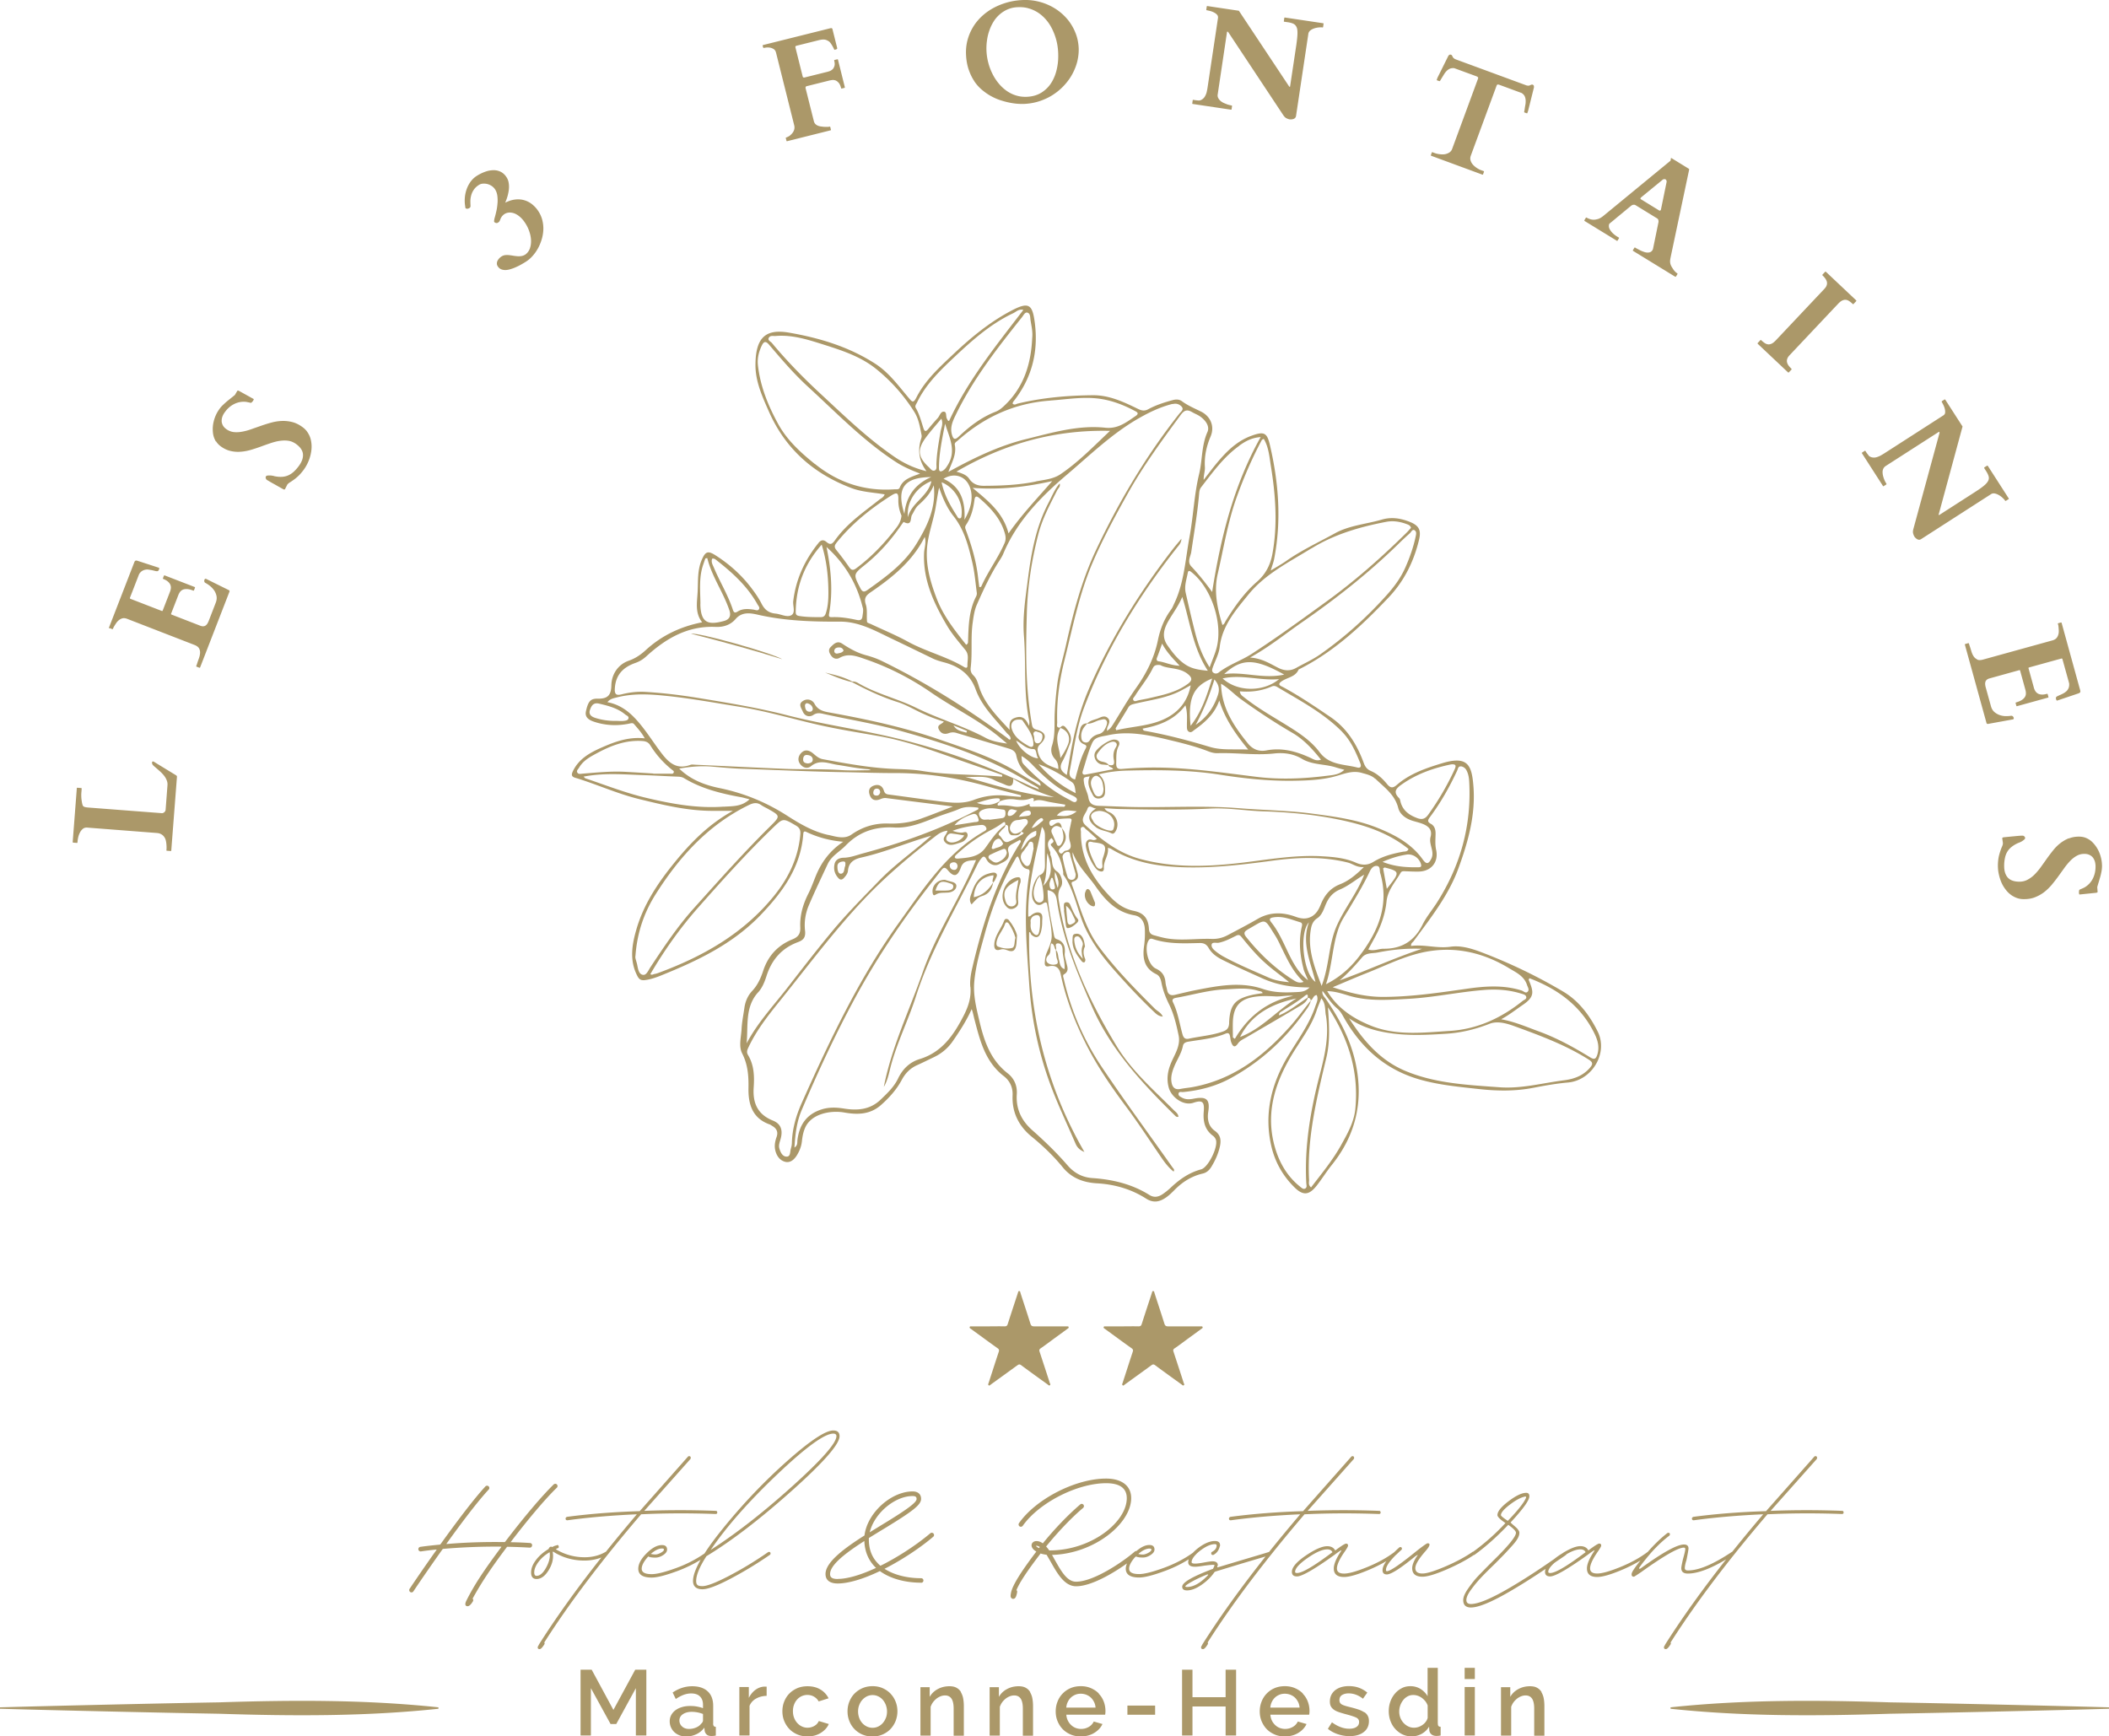 <svg id="Calque_2" data-name="Calque 2" xmlns="http://www.w3.org/2000/svg" viewBox="0 0 295.92 243.66"><defs><style>.cls-1{fill:#ab9869;stroke-width:0}</style></defs><g id="Calque_1-2" data-name="Calque 1"><path class="cls-1" d="M74.67 216.84c0-.17-.13-.31-.3-.32-.89-.06-1.8-.1-2.73-.11 2.35-3.08 4.78-5.99 6.49-7.65.06-.06.1-.14.1-.23 0-.18-.14-.32-.32-.32a.36.36 0 00-.22.09c-1.78 1.74-4.35 4.81-6.79 8.02-.04.05-.08.07-.14.07-2.78-.04-5.57.05-8.05.27-.07 0-.08 0-.04-.07 2.18-3.04 4.42-5.98 5.9-7.57a.31.31 0 00.09-.22c0-.18-.14-.32-.32-.32-.09 0-.18.04-.23.1-1.59 1.71-3.98 4.88-6.28 8.08-.04.06-.08.08-.14.09-.96.09-1.87.19-2.72.31-.16.03-.27.16-.27.32 0 .18.14.32.32.32h.04c.67-.1 1.39-.19 2.14-.26.08 0 .08 0 .04.06-1.4 1.96-2.72 3.89-3.77 5.45-.04.05-.05.11-.05.18 0 .18.14.32.32.32.11 0 .21-.05.26-.14 1.12-1.67 2.57-3.77 4.07-5.88.04-.06.08-.08.15-.09 2.47-.21 5.25-.34 8.06-.31.07 0 .08 0 .04.08-2.45 3.29-3.77 5.28-4.87 7.48-.26.51-.19.8.17.8.21 0 .48-.25.73-.68.08-.14.07-.28-.04-.38 1.22-2.21 2.45-4.1 4.79-7.21.04-.06.08-.08.14-.07 1.03.02 2.06.06 3.08.12h.02c.18 0 .32-.14.32-.32zm15.29-4.35c3.36-.16 6.84-.17 10.44-.04.16 0 .24-.07.24-.2 0-.16-.07-.24-.2-.24-3.33-.13-6.68-.13-10.04 0l6.48-7.28s.04-.08.04-.16c0-.16-.08-.24-.24-.24-.05 0-.11.03-.16.08l-6.76 7.64c-3.57.11-6.97.37-10.2.8-.13.05-.2.13-.2.24 0 .16.08.24.24.24h.04c2.91-.4 6.15-.68 9.72-.84-1.53 1.8-2.98 3.55-4.36 5.28h-.04c-.96.56-2.07.81-3.34.74a7.728 7.728 0 01-3.54-1.06c-.08-.03-.08-.07 0-.12l.08-.04s.05-.04.08-.04c.11 0 .16-.07.16-.2 0-.16-.07-.24-.2-.24-.05 0-.08.01-.08.04-.19.03-.37.09-.56.2-.05.03-.11.03-.16 0-.16-.05-.29.03-.4.24 0 .03 0 .04-.02.04-.01 0-.02.01-.02.04-.72.43-1.31.94-1.76 1.54-.45.6-.68 1.18-.68 1.74 0 .61.25.92.76.92.64 0 1.21-.42 1.72-1.26.51-.84.69-1.66.56-2.46 0-.13.04-.16.12-.08 1.15.72 2.42 1.12 3.82 1.2 1.06.06 2.02-.08 2.88-.42-3.39 4.28-6.31 8.35-8.74 12.18l-.12.24-.04.04c-.08.27 0 .4.24.4.16 0 .37-.21.64-.64.08-.13.08-.23 0-.28 3.49-5.49 8.03-11.49 13.6-18zm-13.32 7.46c-.43.79-.88 1.18-1.36 1.18-.21 0-.32-.16-.32-.48 0-.45.2-.95.6-1.48.4-.53.92-.99 1.56-1.36.11.64-.05 1.35-.48 2.14z"/><path class="cls-1" d="M107.92 217.77c-.08 0-.13.01-.16.04a50.295 50.295 0 01-5.54 3.36c-1.8.93-3.02 1.4-3.66 1.4-.35 0-.58-.05-.7-.16s-.18-.29-.18-.56c0-.83.48-1.99 1.44-3.48 3.52-2.13 7.51-5.19 11.98-9.18 4.47-3.99 6.7-6.54 6.7-7.66 0-.53-.29-.8-.88-.8-1.09 0-3.24 1.42-6.44 4.26s-6.21 5.99-9.02 9.46c-1.08 1.33-1.95 2.51-2.61 3.54a17.48 17.48 0 01-3.97 2.04c-1.57.57-2.72.86-3.44.86-.93 0-1.4-.25-1.4-.76 0-.48.31-1.05.92-1.72.21.11.55.16 1 .16.37 0 .74-.12 1.1-.36.36-.24.54-.49.54-.76 0-.43-.24-.64-.72-.64-.67 0-1.39.39-2.16 1.16-.77.77-1.16 1.49-1.16 2.16 0 .83.63 1.24 1.88 1.24.75 0 1.93-.3 3.56-.9 1.2-.44 2.3-.98 3.31-1.6-.71 1.25-1.07 2.24-1.07 2.98s.44 1.16 1.32 1.16c.75 0 2.06-.49 3.94-1.48s3.73-2.11 5.54-3.36c.05-.05.08-.11.08-.16 0-.16-.07-.24-.2-.24zm-15.04-.48c.19 0 .28.05.28.16 0 .13-.15.28-.44.44-.29.16-.55.24-.76.24s-.43-.03-.64-.08c.59-.51 1.11-.76 1.56-.76zm16.18-10.4c4.01-3.81 6.63-5.72 7.86-5.72.29 0 .44.12.44.36 0 .96-2.05 3.29-6.14 6.98-4.09 3.69-7.93 6.69-11.5 8.98 2.21-3.25 5.33-6.79 9.34-10.6zm20.19 15.21c.18 0 .32-.14.32-.32s-.14-.32-.32-.32c-2.01 0-3.84-.48-5.14-1.32l.58-.3c2.28-1.22 4.57-2.76 6.26-4.2a.32.32 0 00-.21-.56c-.07 0-.15.03-.2.07-1.66 1.41-3.91 2.93-6.14 4.12-.3.16-.58.31-.87.44-.11-.09-.2-.18-.29-.27-.89-.89-1.33-2.02-1.33-3.43v-.19c.68-.42 1.38-.85 2.06-1.26 4.21-2.56 5.27-3.41 5.27-4.24 0-.65-.44-1.04-1.19-1.04-1.26 0-2.65.54-3.87 1.49-1.61 1.26-2.68 3.01-2.88 4.69-2.84 1.8-5.47 3.75-5.47 5.41 0 .86.61 1.33 1.71 1.33 1.48 0 3.57-.61 5.92-1.74 1.43 1.04 3.5 1.63 5.8 1.63zm-4.68-10.81c1.12-.87 2.35-1.36 3.48-1.36.41 0 .56.12.56.41 0 .49-1.26 1.44-4.97 3.69-.53.33-1.07.65-1.61.99.33-1.35 1.24-2.71 2.54-3.73zm-7.03 10.28c-.75 0-1.07-.21-1.07-.69 0-1.08 1.48-2.52 4.81-4.64.05 1.46.57 2.7 1.52 3.66.04.04.08.08.12.11-2.16 1.01-4.05 1.55-5.38 1.55zm49.18-2.36c0 .43.32.64.96.64.27 0 .72-.05 1.36-.16.88-.11 1.33-.13 1.36-.08.03.05-.04.23-.2.52 0 .03-.03.04-.08.04-2.83 1.07-4.24 1.89-4.24 2.48 0 .35.23.52.68.52.61 0 1.3-.27 2.06-.8s1.35-1.12 1.78-1.76l.12-.08 3.68-1.12c1.58-.47 2.7-.8 3.37-1-3.44 4.34-6.4 8.45-8.85 12.32l-.12.24-.04.04c-.08.27 0 .4.24.4.16 0 .37-.21.64-.64.08-.13.08-.23 0-.28 3.49-5.49 8.03-11.49 13.6-18 3.36-.16 6.84-.17 10.44-.04.16 0 .24-.07.24-.2 0-.16-.07-.24-.2-.24-3.33-.13-6.68-.13-10.04 0l6.48-7.28s.04-.08.04-.16c0-.16-.08-.24-.24-.24-.05 0-.11.03-.16.08l-6.76 7.64c-3.57.11-6.97.37-10.2.8-.13.05-.2.13-.2.24 0 .16.08.24.24.24h.04c2.91-.4 6.15-.68 9.72-.84-1.53 1.8-2.99 3.56-4.37 5.28-.41.14-1.74.53-3.99 1.2l-3.2.96s-.05.03-.06 0c-.01-.03-.02-.05-.02-.08s0-.05.02-.06c.01-.01.02-.03.02-.06s.01-.05.04-.08c0-.37-.25-.56-.76-.56-.19 0-.57.05-1.16.16s-1.01.16-1.28.16c-.32 0-.48-.07-.48-.2 0-.32.21-.67.59-1.07.03-.02.05-.04.06-.07.15-.15.33-.3.54-.47.8-.61 1.49-.92 2.08-.92.16 0 .24.07.24.2 0 .35-.21.64-.64.88-.08.03-.12.09-.12.2 0 .16.08.24.24.24.05 0 .09-.01.12-.04.43-.24.71-.63.84-1.16.03-.03.04-.08.04-.16 0-.4-.24-.6-.72-.6-.72 0-1.53.35-2.42 1.04-.27.21-.48.41-.67.61-1.22.87-2.59 1.58-4.11 2.13-1.57.57-2.72.86-3.44.86-.93 0-1.4-.25-1.4-.76 0-.45.28-.97.8-1.58l.16-.13c.21.1.53.15.96.15.37 0 .74-.12 1.1-.36.36-.24.54-.49.54-.76 0-.43-.24-.64-.72-.64-.57 0-1.18.3-1.83.86l-.02-.01c-.08 0-.15.03-.21.08-1.41 1.24-5.65 4.22-8.23 4.22-1.25 0-2.08-1.47-2.93-2.98-.04-.06-.06-.11-.1-.17-.11-.21-.23-.42-.34-.61 5.94-.16 11.11-4.4 11.11-7.97 0-1.72-1.32-2.74-3.53-2.74-4.25 0-9.82 2.84-12.21 6.25-.04.05-.06.12-.06.19 0 .18.14.32.32.32.11 0 .2-.05.27-.14 2.28-3.23 7.64-5.97 11.69-5.97 1.93 0 2.9.71 2.9 2.1 0 3.34-4.95 7.33-10.8 7.33h-.06s-.02 0-.04-.02c-.12-.19-.26-.36-.41-.52 0-.02-.02 0 0-.02 1.59-1.95 3.47-3.96 5.18-5.4.07-.06.12-.15.12-.25 0-.18-.14-.32-.32-.32a.28.28 0 00-.2.08c-1.74 1.48-3.65 3.49-5.25 5.46-.28-.21-.58-.32-.9-.32-.39 0-.68.26-.68.6 0 .31.25.63.67.87-2.24 2.95-3.38 4.8-3.56 5.82-.04.21-.05.32-.05.41v.06c.04.26.26.41.49.32.19-.06.33-.34.42-.87.03-.15 0-.27-.09-.32.41-1.03 1.46-2.63 3.39-5.15.23.08.5.13.81.18.03 0 .04 0 .05.03.19.33.41.7.63 1.09.86 1.51 1.87 3.3 3.49 3.3 2.1 0 5.16-1.79 7.14-3.21-.1.25-.17.5-.17.74 0 .83.63 1.24 1.88 1.24.75 0 1.93-.3 3.56-.9 1.23-.45 2.36-1 3.39-1.65-.04.13-.07.26-.07.39zm2.76 1.84c-1.04 1.09-2.01 1.64-2.92 1.64-.16 0-.24-.03-.24-.08 0-.11.31-.33.94-.68.63-.35 1.34-.68 2.14-1 .13 0 .16.04.08.12zm-23.69-3.82h-.02c-.23-.11-.38-.23-.42-.32h.04c.17 0 .34.05.51.17l-.11.15zm.6.27h-.02c0-.02.03-.04.04-.04 0 0 0 .03-.02.04zm15.17-.04c0 .13-.15.28-.44.44-.29.16-.55.24-.76.24s-.42-.03-.63-.08v-.01c.58-.5 1.1-.75 1.55-.75.19 0 .28.05.28.16z"/><path class="cls-1" d="M234.4 230.49c3.49-5.49 8.03-11.49 13.6-18 3.36-.16 6.84-.17 10.44-.04.16 0 .24-.07.24-.2 0-.16-.07-.24-.2-.24-3.33-.13-6.68-.13-10.04 0l6.48-7.28s.04-.08.04-.16c0-.16-.08-.24-.24-.24-.05 0-.11.03-.16.08l-6.76 7.64c-3.57.11-6.97.37-10.2.8-.13.05-.2.13-.2.24 0 .16.08.24.24.24h.04c2.91-.4 6.15-.68 9.72-.84-1.53 1.8-2.98 3.55-4.36 5.28H243c-2.59 1.73-4.64 2.6-6.16 2.6-.29 0-.44-.11-.44-.32 0-.27.08-.65.24-1.16.19-.93.28-1.47.28-1.6 0-.37-.21-.56-.64-.56-.96 0-2.99 1.12-6.08 3.36-.11.05-.17.06-.2.02-.03-.04-.01-.1.04-.18.45-.63.91-1.2 1.37-1.74 0 0 .02-.01.03-.02v-.02c.89-1.03 1.82-1.93 2.79-2.66a.28.28 0 00.08-.2c0-.13-.07-.2-.2-.2-.08 0-.13.01-.16.04-.9.69-1.83 1.59-2.78 2.67h-.02c-1.07.8-2.34 1.5-3.82 2.1-1.48.6-2.55.9-3.22.9s-1-.24-1-.72c0-.53.37-1.33 1.12-2.4.29-.43.44-.69.44-.8 0-.19-.09-.28-.28-.28-.16 0-.67.32-1.52.96-.21-.4-.59-.6-1.12-.6-.57 0-1.31.28-2.23.82-.01 0-.04 0-.05.02-.07.05-.15.1-.22.15-.17.11-.33.2-.52.33-.25.17-.46.33-.66.49-2.02 1.41-4.07 2.76-6.2 4.01-2.61 1.53-4.44 2.3-5.48 2.3-.43 0-.64-.19-.64-.56s.23-.87.68-1.48c.45-.61.9-1.15 1.34-1.62.44-.47 1.1-1.13 1.98-1.98.64-.64 1.08-1.09 1.32-1.34s.57-.61 1-1.08c.43-.47.72-.85.88-1.14s.24-.56.24-.8c0-.11-.04-.22-.12-.34s-.16-.22-.24-.3c-.08-.08-.22-.21-.42-.38-.2-.17-.35-.31-.46-.42 1.76-1.89 2.64-3.12 2.64-3.68 0-.32-.15-.48-.44-.48-.61 0-1.44.39-2.48 1.18-1.04.79-1.56 1.43-1.56 1.94 0 .24.37.61 1.12 1.12a30.534 30.534 0 01-4.52 4.02c-.03 0-.07 0-.08.02-1.04.72-2.32 1.41-3.84 2.06-1.52.65-2.59.98-3.2.98-.67 0-1-.25-1-.76s.49-1.32 1.48-2.44c.59-.69.67-1.04.24-1.04-.13 0-.81.49-2.04 1.48-2.03 1.63-3.25 2.44-3.68 2.44-.08 0-.12-.07-.12-.2 0-.47.48-1.18 1.42-2.11 0 0 .01 0 .02-.01.22-.21.45-.43.72-.67.05-.05.08-.11.08-.16 0-.16-.08-.24-.24-.24-.05 0-.11.03-.16.08-.25.22-.47.43-.68.64-1.07.8-2.34 1.5-3.82 2.1-1.48.6-2.55.9-3.22.9s-1-.24-1-.72c0-.53.37-1.33 1.12-2.4.29-.43.44-.69.44-.8 0-.19-.09-.28-.28-.28-.16 0-.67.32-1.52.96-.21-.4-.59-.6-1.12-.6-.72 0-1.73.44-3.02 1.32-1.29.88-1.94 1.64-1.94 2.28 0 .43.24.64.72.64.69 0 2.45-1.01 5.28-3.04.35-.27.61-.45.8-.56.05-.05.09-.07.12-.04.03.03.01.07-.04.12-.67 1.01-1 1.81-1 2.4 0 .8.48 1.2 1.44 1.2.72 0 1.85-.32 3.38-.96.94-.39 1.79-.82 2.56-1.27-.36.5-.54.92-.54 1.27 0 .4.2.6.6.6.59 0 1.91-.84 3.96-2.52.24-.16.37-.23.38-.22.01.01-.06.13-.22.34-.37.61-.56 1.12-.56 1.52 0 .8.48 1.2 1.44 1.2.69 0 1.83-.34 3.4-1.02 1.53-.66 2.79-1.34 3.82-2.03.04 0 .08 0 .1-.03 1.55-1.12 3.12-2.52 4.72-4.2.72.51 1.08.88 1.08 1.12 0 .53-1.09 1.87-3.28 4-.93.93-1.61 1.63-2.04 2.08s-.88 1.02-1.36 1.7c-.48.68-.72 1.23-.72 1.66 0 .69.36 1.04 1.08 1.04 1.07 0 2.93-.77 5.58-2.32 1.66-.97 3.3-2.02 4.91-3.1-.06.15-.09.29-.09.42 0 .43.24.64.72.64.69 0 2.45-1.01 5.28-3.04.35-.27.61-.45.8-.56.05-.05.09-.07.12-.04.03.03.01.07-.04.12-.67 1.01-1 1.81-1 2.4 0 .8.48 1.2 1.44 1.2.72 0 1.85-.32 3.38-.96.99-.41 1.88-.87 2.69-1.35-.74.92-1.17 1.54-1.23 1.83-.05.29.05.44.32.44.03 0 .36-.21 1-.64 3.2-2.29 5.2-3.44 6-3.44.13 0 .2.07.2.2 0 .19-.11.65-.32 1.4-.16.69-.24 1.12-.24 1.28 0 .51.31.76.92.76 1.37 0 3.16-.67 5.37-1.99-3.3 4.18-6.15 8.16-8.53 11.91l-.12.24-.04.04c-.08.27 0 .4.24.4.16 0 .37-.21.64-.64.08-.13.08-.23 0-.28zm-52.4-9.76c-.19 0-.28-.05-.28-.16 0-.48.58-1.13 1.74-1.94 1.16-.81 2.09-1.22 2.78-1.22.35 0 .59.13.72.4-2.59 1.95-4.24 2.92-4.96 2.92zm29.56-7.32c-.64-.43-.96-.69-.96-.8 0-.35.42-.84 1.26-1.48.84-.64 1.54-1.01 2.1-1.12.05-.03.1-.02.14.02.04.04.05.09.02.14-.27.67-1.12 1.75-2.56 3.24zm5.96 7.32c-.19 0-.28-.05-.28-.16 0-.34.31-.77.89-1.28.54-.38 1.09-.73 1.63-1.12.02-.02.01-.04.02-.06.79-.47 1.45-.7 1.98-.7.35 0 .59.13.72.4-2.59 1.95-4.24 2.92-4.96 2.92zM86.07 239.94l-3.05-5.64h-1.56v9.23h1.45v-6.64l2.76 5.03h.8l2.75-5.03v6.64h1.47v-9.23h-1.56l-3.06 5.64zm14 1.9v-2.46c0-.89-.26-1.58-.78-2.05-.52-.48-1.25-.71-2.18-.71s-1.85.29-2.73.88l.44.91c.37-.25.73-.44 1.09-.58.35-.13.71-.2 1.07-.2.54 0 .95.14 1.23.42.29.28.43.67.43 1.18v.47c-.25-.1-.53-.17-.85-.23-.31-.06-.63-.08-.95-.08-.42 0-.81.05-1.16.16-.35.1-.65.25-.91.44-.25.19-.45.42-.59.68-.14.26-.21.55-.21.87 0 .3.06.58.17.84.12.26.28.49.48.68.2.19.45.34.73.45.28.11.59.16.92.16.51 0 .99-.11 1.44-.32s.82-.52 1.12-.92l.04.43c.04.22.13.39.28.53.15.14.37.21.64.21.09 0 .19 0 .29-.01.1 0 .22-.03.36-.05v-1.22c-.25 0-.38-.16-.38-.47zm-1.43-.44c0 .17-.09.34-.27.49-.17.23-.41.4-.72.53s-.63.19-.98.19c-.39 0-.71-.11-.96-.34a1.11 1.11 0 01-.38-.85c0-.36.16-.66.49-.88.33-.22.74-.33 1.25-.33a4.427 4.427 0 011.57.3v.9zm8.57-4.73c-.43.03-.84.18-1.22.46s-.68.66-.92 1.12v-1.52h-1.33v6.8h1.43v-4.16c.18-.44.49-.78.92-1.02.43-.24.92-.37 1.48-.38v-1.29s-.09-.01-.15-.01h-.21zm7.46 5.2c-.11.11-.23.21-.38.3-.14.09-.3.15-.47.2-.17.05-.35.07-.52.07-.28 0-.54-.06-.79-.18s-.46-.28-.65-.49-.33-.45-.44-.73c-.11-.28-.16-.59-.16-.92s.05-.65.16-.92c.1-.28.25-.52.43-.72a1.91 1.91 0 011.44-.64c.34 0 .65.08.92.24.28.16.5.38.66.67l1.39-.44a2.93 2.93 0 00-1.14-1.23c-.51-.31-1.11-.46-1.81-.46-.54 0-1.02.09-1.46.28-.43.19-.8.44-1.11.76-.31.32-.54.69-.71 1.12-.17.42-.25.88-.25 1.35s.08.93.25 1.35c.17.42.41.8.71 1.12.31.33.68.58 1.11.77.43.19.91.29 1.44.29.72 0 1.34-.16 1.87-.49.53-.33.91-.74 1.13-1.25l-1.4-.42c-.05.13-.13.25-.24.36zm10.3-4.2c-.31-.32-.68-.58-1.1-.77s-.91-.29-1.44-.29-1.01.1-1.44.29-.8.45-1.11.77c-.31.32-.54.7-.71 1.12-.17.43-.25.88-.25 1.35s.08.92.25 1.35a3.352 3.352 0 001.8 1.89c.43.19.91.29 1.45.29s1.01-.1 1.44-.29c.43-.19.8-.45 1.1-.77s.54-.7.71-1.12c.16-.43.25-.88.25-1.35s-.08-.92-.25-1.35c-.17-.43-.4-.8-.71-1.12zm-.67 3.38c-.1.28-.25.52-.43.73-.18.21-.4.37-.64.49-.25.12-.51.18-.8.18s-.55-.06-.8-.18-.46-.28-.64-.48c-.18-.2-.33-.44-.43-.72-.1-.28-.16-.58-.16-.91s.05-.62.16-.9.25-.53.44-.73c.18-.21.4-.37.64-.49a1.836 1.836 0 011.59 0c.25.12.46.28.64.49.18.21.32.45.43.73.1.28.16.58.16.9s-.05.63-.16.91zm10.54-3.61c-.15-.26-.36-.46-.62-.6-.26-.15-.59-.22-1-.22-.6 0-1.14.13-1.64.4-.49.26-.87.63-1.13 1.09v-1.36h-1.3v6.8h1.43v-4.04c.08-.23.19-.45.33-.64s.31-.36.49-.51c.18-.14.38-.25.58-.33s.42-.12.62-.12c.4 0 .7.15.9.44.2.29.31.76.31 1.4v3.81h1.43v-4.15c0-.37-.03-.73-.09-1.06a2.63 2.63 0 00-.32-.88zm9.71 0c-.15-.26-.36-.46-.62-.6-.26-.15-.59-.22-1-.22-.6 0-1.14.13-1.64.4-.49.26-.87.63-1.13 1.09v-1.36h-1.3v6.8h1.43v-4.04c.08-.23.19-.45.33-.64s.31-.36.49-.51c.18-.14.38-.25.58-.33s.42-.12.62-.12c.4 0 .7.15.9.44.2.29.31.76.31 1.4v3.81h1.43v-4.15c0-.37-.03-.73-.09-1.06a2.63 2.63 0 00-.32-.88zm9.65.22c-.3-.32-.67-.57-1.1-.76s-.91-.29-1.44-.29-1.02.09-1.46.28a3.35 3.35 0 00-1.82 1.9c-.17.43-.25.88-.25 1.36s.08.93.25 1.35.41.8.71 1.12c.31.32.68.57 1.11.76.43.19.91.28 1.44.28.72 0 1.35-.16 1.89-.49.54-.33.93-.74 1.16-1.25l-1.22-.35a1.704 1.704 0 01-.71.76c-.16.09-.33.16-.51.21-.19.05-.38.07-.57.07-.26 0-.51-.05-.75-.14s-.45-.23-.64-.41a2.156 2.156 0 01-.67-1.45h5.45c0-.06.02-.14.03-.23 0-.09.01-.19.01-.29 0-.46-.08-.9-.24-1.32-.16-.42-.39-.79-.7-1.1zm-4.59 1.96c.03-.29.09-.55.21-.79.11-.24.26-.45.44-.62.18-.17.39-.3.63-.4.24-.1.49-.14.76-.14s.52.05.77.14c.24.1.46.23.64.4s.33.38.45.62.19.51.21.79h-4.11zm8.58-.29h3.89v1.29h-3.89zm13.78-1.17h-4.65v-3.86h-1.46v9.23h1.46v-4.07h4.65v4.07h1.47v-9.23h-1.47v3.86zm10.86-.5c-.3-.32-.67-.57-1.1-.76s-.91-.29-1.44-.29-1.02.09-1.46.28a3.35 3.35 0 00-1.82 1.9c-.17.43-.25.88-.25 1.36s.08.93.25 1.35.41.8.71 1.12c.31.32.68.57 1.11.76.43.19.91.28 1.44.28.72 0 1.35-.16 1.89-.49.54-.33.93-.74 1.16-1.25l-1.22-.35a1.704 1.704 0 01-.71.76c-.16.09-.33.16-.51.21-.19.05-.38.07-.57.07-.26 0-.51-.05-.75-.14s-.45-.23-.64-.41a2.156 2.156 0 01-.67-1.45h5.45c0-.06.02-.14.03-.23 0-.09.01-.19.01-.29 0-.46-.08-.9-.24-1.32-.16-.42-.39-.79-.7-1.1zm-4.59 1.96c.03-.29.09-.55.21-.79.11-.24.26-.45.44-.62.18-.17.39-.3.63-.4.24-.1.49-.14.76-.14s.52.05.77.14c.24.1.46.23.64.4s.33.38.45.62.19.51.21.79h-4.11zm13.21.67a3.57 3.57 0 00-.83-.4c-.33-.11-.73-.23-1.19-.34-.28-.07-.51-.13-.7-.19-.19-.06-.34-.12-.46-.19a.6.6 0 01-.25-.25.754.754 0 01-.08-.35c0-.33.12-.57.37-.72.25-.15.55-.23.92-.23.71 0 1.38.25 2.01.75l.61-.86c-.35-.29-.74-.52-1.18-.68-.44-.16-.92-.23-1.43-.23-.37 0-.72.05-1.04.14-.32.1-.6.24-.84.42-.24.19-.42.41-.56.68-.13.27-.2.58-.2.92 0 .26.04.48.13.66s.23.34.42.48.44.26.74.36c.3.1.67.21 1.09.32.59.16 1.02.3 1.3.43s.42.34.42.62c0 .3-.12.54-.37.7-.25.17-.58.25-1.01.25s-.82-.08-1.22-.23c-.4-.15-.8-.37-1.21-.67l-.57.91c.39.33.86.58 1.4.76.54.18 1.09.27 1.63.27.84 0 1.51-.19 2-.57.49-.38.73-.89.73-1.54 0-.29-.05-.53-.16-.73-.1-.2-.26-.38-.48-.53zm10.29 1.55v-7.8h-1.43v3.98c-.23-.41-.56-.74-.97-1.01-.42-.26-.9-.4-1.44-.4-.44 0-.85.09-1.21.28-.37.19-.69.44-.96.76s-.49.69-.64 1.11c-.15.42-.23.87-.23 1.35s.08.96.24 1.38c.16.43.38.8.67 1.12.29.32.62.57 1.01.76.39.19.82.28 1.27.28.53 0 1.01-.12 1.44-.36.43-.24.78-.58 1.03-1l.03.51c.02.23.12.42.3.57s.42.22.7.22c.06 0 .14 0 .23-.01.09 0 .21-.03.36-.05v-1.22c-.15 0-.25-.05-.31-.12s-.08-.19-.08-.35zm-1.43-.75c-.05.19-.14.37-.27.53-.12.17-.27.31-.45.43-.17.12-.36.22-.57.29s-.42.1-.62.1c-.29 0-.55-.06-.8-.18s-.47-.29-.66-.49a2.357 2.357 0 01-.61-1.61c0-.29.05-.58.15-.86s.24-.52.41-.74c.17-.22.38-.39.62-.52s.5-.19.79-.19c.21 0 .41.03.62.1.2.07.4.17.58.3.18.13.34.29.49.47.14.18.25.38.33.6v1.78zm5.2-4.36h1.43v6.8h-1.43zm0-2.69h1.43v1.57h-1.43zm10.79 3.4c-.15-.26-.36-.46-.62-.6-.26-.15-.59-.22-1-.22-.6 0-1.14.13-1.64.4-.49.26-.87.63-1.13 1.09v-1.36h-1.3v6.8h1.43v-4.04c.08-.23.19-.45.33-.64s.31-.36.49-.51c.18-.14.38-.25.58-.33s.42-.12.62-.12c.4 0 .7.15.9.44.2.29.31.76.31 1.4v3.81h1.43v-4.15c0-.37-.03-.73-.09-1.06a2.63 2.63 0 00-.32-.88zm48.86 1.44c-10.27-.33-20.52-.39-30.76.7v.2c10.24 1.09 20.49 1.03 30.76.7 7.67-.13 23.09-.48 30.76-.7v-.2c-7.66-.22-23.1-.57-30.76-.7zm-234.4 0c-7.67.13-23.09.48-30.76.7v.2c7.66.22 23.1.57 30.76.7 10.27.33 20.52.39 30.76-.7v-.2c-10.24-1.09-20.49-1.03-30.76-.7zm111.95-47.26c.18-.13.31-.24.56-.06 1.24.92 2.49 1.82 3.74 2.72.09.06.16.19.29.11.15-.09.04-.22 0-.33-.47-1.46-.95-2.92-1.43-4.38-.07-.2-.05-.34.14-.47.61-.42 1.2-.86 1.79-1.3.66-.48 1.32-.96 1.97-1.44.09-.06.22-.12.17-.26-.05-.14-.19-.07-.3-.09h-4.55c-.3 0-.42-.1-.51-.38-.45-1.44-.93-2.87-1.39-4.3-.03-.1-.03-.26-.17-.27-.17-.01-.16.16-.2.27-.48 1.46-.96 2.92-1.43 4.38-.07.22-.19.3-.43.3-.76-.02-1.52 0-2.27 0h-2.39c-.09 0-.2-.02-.24.1-.04.12.06.17.13.23.04.03.08.05.12.08 1.22.89 2.44 1.79 3.68 2.67.2.15.22.27.15.49-.48 1.44-.94 2.89-1.41 4.33-.04.12-.13.27-.01.37.12.1.22-.05.32-.12 1.22-.88 2.44-1.76 3.66-2.65zm22.1-2.41c.61-.42 1.2-.86 1.79-1.3.66-.48 1.32-.96 1.97-1.44.09-.06.22-.12.17-.26-.05-.14-.19-.07-.3-.09h-4.55c-.3 0-.42-.1-.51-.38-.45-1.44-.93-2.87-1.39-4.3-.03-.1-.03-.26-.17-.27-.17-.01-.16.16-.2.27-.48 1.46-.96 2.92-1.43 4.38-.07.22-.19.3-.43.3-.76-.02-1.52 0-2.27 0h-2.39c-.09 0-.2-.02-.24.1-.04.12.06.17.13.23.04.03.08.05.12.08 1.22.89 2.44 1.79 3.68 2.67.2.15.22.27.15.49-.48 1.44-.94 2.89-1.41 4.33-.04.12-.13.27-.01.37.12.1.22-.05.32-.12 1.22-.88 2.44-1.76 3.66-2.65.18-.13.31-.24.56-.06 1.24.92 2.49 1.82 3.74 2.72.09.06.16.19.29.11.15-.09.04-.22 0-.33-.47-1.46-.95-2.92-1.43-4.38-.07-.2-.05-.34.14-.47zM10.26 118.24l.53.04s.02 0 .04-.01c.02 0 .04-.03.04-.06l.02-.22c.01-.13.04-.31.09-.52.05-.22.13-.43.23-.63.1-.21.24-.38.4-.52.16-.14.36-.2.6-.19l9.81.76c.26.02.48.09.68.22s.35.31.47.55c.05.11.09.24.12.39s.05.3.06.44c.01.14.02.27.02.38v.19l-.02.24s0 .06.02.07c.02 0 .04.01.05.01l.53.04s.03 0 .05-.01.03-.03.03-.06l.8-10.36s0-.09-.04-.12a.4.4 0 00-.12-.1l-3.08-1.88s-.08-.04-.12-.04c-.08 0-.13.05-.14.16 0 .06 0 .11.02.15s.03.08.05.12c.05.08.14.17.27.28.13.11.27.23.43.37.16.14.33.29.5.45.17.17.33.34.47.53.14.19.25.39.33.6.08.21.12.44.1.67l-.26 3.44c-.01.13-.07.25-.17.34s-.22.15-.33.15l-10.31-.79c-.29-.02-.5-.06-.62-.11s-.2-.15-.24-.31c-.06-.2-.1-.46-.14-.78-.03-.32-.04-.66 0-1.03l.03-.42s0-.05-.02-.07c-.02-.01-.04-.02-.05-.02l-.53-.04s-.03 0-.05.01-.03.03-.03.06l-.58 7.54s0 .06.02.07c.02.01.04.02.05.02zm5.13-30.1l.36.14h.05c.02 0 .04-.02.05-.05l.08-.19c.11-.2.23-.39.35-.57.12-.18.26-.34.42-.46.15-.12.33-.21.51-.25.19-.04.4-.01.64.08l9.41 3.65c.34.13.57.3.68.51s.15.43.13.67-.08.5-.18.77-.19.54-.27.8l-.08.2s-.01.06 0 .08c.02.01.03.02.04.03l.27.1.13.05h.04c.02 0 .04-.02.06-.05l4.13-10.66s0-.06-.01-.09a.27.27 0 00-.07-.08l-3.25-1.61s-.07 0-.11.03c-.04.03-.07.07-.08.1-.03.09-.04.17-.02.26s.07.15.14.19c.17.09.37.21.59.38s.42.37.6.61.3.51.37.81c.07.3.04.63-.1.99l-.97 2.51c-.05.13-.11.26-.18.38-.07.12-.15.21-.24.28-.09.07-.2.12-.33.13s-.28-.01-.46-.08l-4.02-1.56c-.06-.02-.08-.07-.06-.13l1.01-2.6c.06-.17.15-.32.24-.45.1-.13.23-.24.39-.31s.37-.1.6-.09c.24.01.53.08.87.22h.05c.02 0 .04-.02.05-.05l.14-.36v-.05c0-.02-.02-.04-.05-.05l-4.21-1.63s-.08 0-.1.04l-.14.36s0 .08.04.1c.29.11.52.24.68.39.16.14.27.29.33.45s.08.31.06.48c-.02.17-.06.33-.12.48l-1.02 2.63c-.02.06-.07.08-.13.06l-4.39-1.7c-.08-.03-.1-.09-.07-.17l1.27-3.28c.12-.2.26-.35.41-.45a1.375 1.375 0 01.99-.19c.17.03.34.05.5.09s.3.07.42.1.23.03.31.01c.03 0 .06-.04.09-.08s.06-.09.08-.14c.02-.04.03-.09.03-.15s0-.09-.04-.1l-3.01-.98c-.14-.04-.24-.04-.3 0-.06.03-.11.11-.15.22l-3.55 9.16v.07c.01.02.03.03.04.03zm14.93-26.21c.16.27.38.5.65.7.45.33.9.54 1.37.65.47.11.93.15 1.41.11.47-.03.94-.12 1.41-.25.47-.14.94-.29 1.4-.46.46-.17.92-.33 1.36-.48.45-.15.88-.27 1.3-.33s.83-.08 1.22-.02c.39.05.76.21 1.11.46.6.44.92.91.96 1.43s-.15 1.05-.56 1.62c-.24.33-.49.61-.73.83-.24.22-.5.39-.77.51s-.56.19-.88.21-.67-.01-1.07-.09a.997.997 0 00-.24-.06c-.11-.02-.23-.04-.36-.04-.13 0-.24 0-.35.01-.11.01-.18.05-.22.1-.05.07-.07.16-.04.27.03.1.08.18.13.22.02.01.04.03.09.06.04.03.14.08.29.17.15.09.37.22.67.38.3.17.72.41 1.26.71.12.07.21.06.26 0l.29-.57s.02-.05.04-.08c.07-.09.17-.18.32-.28.15-.09.33-.21.54-.36.21-.15.44-.33.68-.56.25-.23.5-.53.77-.89.21-.29.39-.6.55-.94.16-.34.29-.7.38-1.07.09-.37.15-.74.16-1.11.01-.37-.03-.73-.11-1.08s-.22-.67-.42-.98c-.19-.31-.44-.57-.76-.8-.47-.34-.95-.58-1.44-.7s-.97-.17-1.46-.15c-.49.02-.98.1-1.46.23-.49.13-.96.28-1.42.44s-.92.32-1.37.48c-.45.16-.88.28-1.29.35-.41.08-.8.1-1.18.06-.37-.04-.72-.18-1.05-.41-.22-.16-.39-.34-.49-.53-.1-.19-.16-.39-.17-.6 0-.21.03-.42.11-.64.08-.22.2-.43.35-.63.35-.48.76-.85 1.25-1.1a2.97 2.97 0 011.59-.34c.07 0 .15.01.23.03s.17.03.25.05c.08.02.16.03.22.05.07.01.12.02.14.01.02 0 .05-.03.11-.09.05-.06.09-.1.12-.13.03-.04.06-.09.1-.17.04-.08.05-.12.02-.14l-2.04-1.13-.13-.05c-.05-.02-.09 0-.13.05l-.33.56c-.19.16-.38.31-.58.47-.2.16-.39.31-.58.47-.19.16-.37.33-.55.5-.18.17-.34.36-.48.56a4.907 4.907 0 00-.79 1.74c-.08.32-.12.65-.13.98 0 .33.02.65.09.95.07.3.19.59.35.86zm34.96-32.87s.01.07.02.09v.03c.03.04.07.07.12.09.05.02.1.02.15.02s.1-.01.15-.03c.05-.02.09-.03.11-.05.07-.04.12-.08.15-.13.03-.04.04-.11.04-.19-.01-.19-.02-.42-.02-.67 0-.25.04-.52.11-.79s.19-.54.36-.79c.17-.26.41-.49.73-.69.17-.11.36-.17.57-.18s.42 0 .64.06c.21.06.41.15.6.28.19.13.34.29.46.47.16.25.26.54.31.87.04.33.06.67.03 1.03s-.07.72-.15 1.08c-.08.36-.16.69-.25 1-.03.09-.05.2-.07.33s-.02.2 0 .24c.04.06.11.11.22.15.11.04.21.02.31-.04.09-.06.16-.11.19-.16a.53.53 0 00.08-.15c.03-.06.05-.12.08-.19.02-.07.06-.15.11-.23s.11-.17.19-.25a1.352 1.352 0 01.88-.43c.22-.02.47.01.73.1s.53.25.8.48c.28.23.55.55.81.96.21.33.39.7.53 1.11s.22.81.24 1.21c.02.4-.03.78-.15 1.14-.12.36-.34.66-.65.89-.18.11-.36.18-.55.21-.19.03-.39.04-.58.02-.19-.01-.39-.04-.58-.07s-.38-.06-.57-.08c-.19-.02-.37-.02-.55 0-.18.02-.34.08-.5.18-.13.08-.25.18-.35.29-.1.11-.17.22-.23.34-.06.12-.08.25-.08.38s.04.26.12.38c.13.2.29.34.49.42.2.08.41.11.65.1.24-.01.48-.06.74-.15.26-.08.52-.18.77-.3.25-.11.5-.24.72-.37.23-.13.43-.25.6-.36.31-.2.61-.45.89-.76s.53-.65.75-1.04c.22-.38.39-.79.53-1.23s.22-.88.25-1.33c.03-.45-.01-.9-.11-1.35-.1-.45-.28-.89-.54-1.3-.23-.37-.51-.69-.83-.96a3.138 3.138 0 00-2.38-.75c-.47.04-.96.19-1.48.45.12-.29.23-.59.32-.9.09-.32.15-.63.19-.94.03-.31.03-.61-.02-.91a1.99 1.99 0 00-.3-.81c-.21-.33-.46-.57-.76-.74-.3-.16-.63-.25-1-.26-.37 0-.75.05-1.16.19-.41.14-.84.34-1.28.62-.3.19-.57.44-.81.75-.23.31-.42.65-.56 1.02-.14.38-.24.78-.28 1.2s-.03.85.04 1.27c0 .05.02.09.02.13zm41.83-22.35s.04.02.07.01h.04s.13-.03.29-.05c.16-.02.33-.01.51.01.19.03.36.1.53.2.17.11.28.28.34.52l2.55 10.19c.07.29.04.55-.08.8s-.31.46-.55.65c-.05.04-.13.09-.23.14s-.19.09-.26.11c-.04 0-.06.02-.06.05v.05l.09.37s.01.03.03.04c.01.02.04.02.07.01l6.08-1.52s.05-.02.06-.04v-.05l-.09-.37s0-.02-.02-.04c-.01-.02-.04-.03-.08-.02-.07.02-.16.03-.28.03h-.33c-.21 0-.4-.03-.57-.05-.18-.02-.33-.06-.47-.12s-.26-.14-.35-.24c-.1-.1-.17-.24-.21-.41l-1.15-4.58c-.02-.08-.02-.14.01-.2s.08-.1.15-.11l3.2-.8c.09-.02.21-.04.36-.06.15-.02.3 0 .46.05.16.06.31.17.45.33.15.16.26.42.35.76 0 .01.01.03.03.04.01.02.04.02.07.01l.37-.09s.03-.01.04-.03c.02-.01.02-.04.01-.07l-.96-3.85c-.01-.05-.04-.07-.1-.06l-.37.09c-.05.01-.07.04-.06.1.08.31.09.56.03.75-.06.19-.14.35-.26.46-.12.11-.25.2-.39.25-.14.05-.26.09-.35.11l-3.18.79c-.15.04-.25-.02-.28-.16l-1.01-4.05c-.03-.13.02-.21.14-.24l3.05-.76c.19-.05.36-.08.49-.1.14-.02.26-.02.37-.01s.22.04.32.08.2.1.32.17c.09.07.18.16.27.29s.17.26.25.4c.07.13.14.25.18.35s.08.15.09.15l.19-.05c.06-.01.11-.04.15-.07s.05-.08.03-.16l-.65-2.6c-.02-.09-.06-.14-.1-.15a.397.397 0 00-.19 0l-9.45 2.36s-.05.02-.06.04v.05l.06.23s.01.03.03.04zm29.6 4.7c.32.47.68.87 1.09 1.21.41.34.83.64 1.28.88.44.24.89.44 1.35.58.46.15.89.26 1.31.34.42.08.8.13 1.14.15s.63.02.87.01c.78-.04 1.52-.18 2.21-.42s1.32-.54 1.89-.93c.57-.38 1.08-.82 1.53-1.32.45-.5.83-1.03 1.13-1.61.3-.57.53-1.17.67-1.78.14-.62.2-1.23.17-1.85-.04-.66-.16-1.28-.38-1.88-.22-.6-.51-1.15-.87-1.66s-.79-.96-1.27-1.36-1.02-.74-1.59-1.01c-.57-.27-1.19-.48-1.84-.61-.65-.13-1.31-.18-2-.14-.79.04-1.54.17-2.24.38s-1.36.49-1.95.83c-.59.34-1.13.75-1.6 1.21-.47.47-.87.98-1.18 1.54-.32.56-.55 1.15-.71 1.79-.15.63-.21 1.29-.17 1.98.04.77.17 1.46.38 2.06s.47 1.14.79 1.61zm1.77-5.68c.06-.49.17-.97.33-1.42.15-.45.35-.87.59-1.26s.53-.73.86-1.02c.33-.29.7-.53 1.12-.71.42-.18.88-.29 1.39-.31.56-.03 1.09.02 1.58.17.49.14.94.35 1.36.63.41.28.79.62 1.11 1.01.33.39.61.83.84 1.31.23.48.42.98.56 1.52s.22 1.09.25 1.65c.04.77 0 1.53-.16 2.27-.15.74-.4 1.39-.75 1.97-.35.58-.81 1.05-1.38 1.42-.57.37-1.25.58-2.04.62-.56.03-1.09-.03-1.59-.19-.49-.15-.94-.38-1.36-.68-.41-.3-.78-.65-1.11-1.06-.33-.41-.62-.86-.85-1.34a7.8 7.8 0 01-.56-1.51 7.855 7.855 0 01-.19-3.07zm28.88 8.86l5.36.8s.05 0 .07-.02.02-.03.02-.05l.06-.43v-.04c0-.03-.03-.04-.06-.05-.06 0-.16-.03-.29-.06s-.27-.07-.42-.13c-.15-.06-.31-.12-.47-.2s-.3-.18-.42-.29-.22-.25-.29-.39a.808.808 0 01-.06-.49l1.3-8.71c0-.06.03-.1.06-.09s.06.01.08.03c.02.01.05.05.08.1l7.68 11.59c.14.21.29.36.46.44.16.08.31.13.44.15.08.01.17.01.26 0 .1 0 .19-.03.28-.06.09-.03.16-.08.23-.15.06-.07.1-.16.12-.27l1.73-11.54c.03-.18.12-.33.28-.46s.35-.22.56-.29c.21-.07.42-.11.63-.13.21-.02.38-.02.51 0 .03 0 .06 0 .07-.02s.02-.03.02-.05l.06-.43V3.3c0-.02-.02-.03-.06-.04l-5.36-.8s-.05 0-.07.02c-.01.02-.02.03-.02.05l-.06.43v.05c0 .02.03.03.06.04l.5.07c.33.05.59.12.79.22s.34.26.44.48.13.53.12.93c-.01.39-.07.91-.16 1.56l-.87 5.79s0 .04-.02.06c0 .02-.03.03-.05.02-.02 0-.04-.01-.05-.03s-.03-.05-.06-.08l-7.01-10.56-4.42-.66s-.06 0-.07.02-.02.03-.02.05l-.06.43v.05c0 .02.03.03.06.04.1.01.24.05.43.09.19.05.37.11.55.2s.33.19.45.32.17.28.15.46l-1.46 9.74c-.03.23-.08.44-.12.64s-.12.38-.2.54c-.08.16-.18.3-.31.41-.12.11-.27.2-.45.25-.04.01-.1.02-.17.01-.07 0-.15 0-.24-.02-.09 0-.18-.02-.27-.03-.09-.01-.17-.03-.24-.04-.05 0-.08.01-.09.07l-.06.43s0 .04.02.06c.02.02.03.03.04.03zm40.63 9.92h.07c.02-.02.03-.03.03-.04l.13-.36v-.05c0-.02-.02-.04-.05-.05-.07-.03-.16-.06-.27-.1-.11-.04-.19-.07-.26-.1-.23-.11-.44-.24-.63-.39-.19-.15-.34-.3-.46-.47s-.19-.34-.23-.52c-.04-.18-.02-.36.04-.55l3.62-9.83c.05-.13.1-.19.16-.19s.13.01.21.03l3.15 1.16c.21.13.36.29.44.47.08.18.12.37.13.58 0 .21 0 .42-.05.64-.04.22-.07.43-.1.64 0 .06-.02.13-.04.21-.02.08-.02.13-.01.15 0 .02.02.04.05.05l.31.11s.06 0 .07-.02l.11-.31.82-3.29c.01-.07 0-.15-.01-.23-.02-.08-.08-.13-.17-.17a.17.17 0 00-.14 0c-.05 0-.1.02-.15.05-.05.02-.1.04-.14.06-.04.02-.09.03-.13.03-.09 0-.16 0-.23-.02-.07-.01-.14-.04-.22-.07l-9.7-3.57c-.08-.03-.15-.06-.21-.09s-.12-.08-.19-.14c-.03-.03-.06-.06-.08-.1s-.05-.09-.07-.14-.05-.09-.08-.13-.07-.07-.11-.08c-.09-.03-.17-.03-.24.02s-.12.1-.15.16l-1.51 3.04-.11.31s0 .04.04.06l.31.11s.06.01.08 0c.02 0 .04-.05.09-.12.04-.07.08-.13.11-.19.11-.18.23-.36.34-.55s.24-.37.38-.52c.14-.15.3-.27.48-.35.18-.08.39-.11.64-.08l3.14 1.15c.07.04.13.08.17.11s.05.12 0 .25l-3.62 9.83c-.07.19-.18.33-.32.44s-.32.19-.52.25-.42.07-.65.06c-.24-.01-.48-.05-.73-.11-.07-.02-.16-.05-.27-.09-.11-.04-.2-.07-.26-.1-.03-.01-.05 0-.07 0-.02.02-.03.03-.03.04l-.13.36v.05c0 .02.02.04.05.05l7.19 2.65zm18.86 9.29s.05.02.07 0 .03-.02.04-.03l.2-.33s.01-.03.01-.05-.01-.04-.04-.06l-.22-.13c-.13-.08-.27-.18-.42-.3s-.29-.26-.41-.41-.22-.31-.28-.47-.07-.33-.03-.5c0-.02 0-.04.02-.06 0-.02.01-.04.03-.06.02-.02.06-.06.12-.11s.15-.12.27-.22c.12-.1.3-.24.52-.43s.51-.42.86-.71.77-.64 1.27-1.05c0 0 .03-.02.07-.05.04-.03.09-.05.15-.07s.12-.03.19-.03.14.02.22.06l3.03 1.86c.07.04.11.09.14.16.03.06.04.12.05.19s0 .12 0 .16c-.01.05-.02.08-.02.09l-.76 3.71c-.02.05-.04.09-.06.13-.09.14-.19.24-.33.29-.13.05-.27.07-.42.06-.15-.01-.3-.04-.46-.1s-.31-.11-.45-.18c-.14-.07-.27-.14-.39-.2s-.21-.11-.27-.15c-.01 0-.03-.02-.05-.03-.02-.01-.05-.02-.07-.04-.03-.02-.05-.02-.07 0s-.03.02-.04.03l-.2.33s-.01.03-.01.05.01.04.04.06l5.9 3.62s.05.02.07 0 .03-.02.04-.03l.2-.32s.02-.04.02-.06-.01-.04-.04-.06c-.12-.08-.24-.18-.35-.3s-.19-.23-.24-.32c-.12-.18-.22-.33-.28-.47a1.408 1.408 0 01-.12-.81c.02-.14.05-.31.09-.5l2.57-12.16s0-.06-.01-.08l-.04-.04-2.44-1.5s-.04 0-.06.02c-.02.03-.03.08-.03.16a.4.4 0 01-.04.18c0 .01-.01.02-.02.03 0 0-.01.01 0 0l-9.39 7.72c-.27.22-.52.37-.76.44s-.46.11-.66.1-.38-.05-.54-.11a3.11 3.11 0 01-.4-.18c-.04-.03-.08-.02-.11.03l-.2.33s-.02.08.03.11l4.55 2.79zm3.35-6.01s.04-.05.06-.08c.02-.02.05-.05.08-.07l2.94-2.41c.07-.06.15-.09.23-.09.08 0 .14 0 .19.03.04.03.08.08.12.15.03.07.04.15.02.25l-.77 3.75s-.01.07-.02.09c0 .03-.02.05-.04.08s-.05.06-.08.07-.08 0-.15-.04l-2.52-1.55c-.05-.03-.08-.06-.08-.09s0-.06.02-.1zm20.69 24.46s.05.04.07.03c.02 0 .03-.02.04-.03l.37-.39s.03-.08 0-.11c-.17-.16-.31-.32-.42-.47a1.22 1.22 0 01-.21-.47.851.851 0 01.04-.47c.05-.16.16-.32.31-.48l6.81-7.22c.22-.23.41-.39.59-.47.18-.08.35-.12.51-.1s.32.08.48.19c.16.11.32.24.49.4.02.02.05.03.07.02.02 0 .04-.02.04-.03l.37-.39s.02-.02.02-.05c0-.02 0-.04-.03-.07l-4.24-4s-.08-.04-.11 0l-.37.39s-.04.08 0 .11c.17.16.31.32.41.47.11.16.18.31.21.47.03.15.02.31-.04.47-.05.16-.16.32-.31.48l-6.81 7.22c-.22.23-.42.39-.59.47s-.35.12-.51.1c-.16-.02-.32-.08-.48-.19-.16-.11-.32-.24-.49-.4-.02-.02-.05-.03-.07-.02-.02 0-.04.02-.04.03l-.37.39s-.02.02-.02.05c0 .02 0 .04.03.07l4.24 4zm13.3 15.94s.04.04.06.04c.02 0 .04 0 .05-.01l.36-.23.03-.03a.11.11 0 000-.08c-.04-.06-.08-.14-.15-.25a3.895 3.895 0 01-.33-.89 2.22 2.22 0 01-.06-.51c0-.17.04-.33.11-.47.07-.15.18-.27.33-.37l7.41-4.76c.05-.04.09-.04.11-.01.02.03.03.05.03.07s0 .06-.02.13l-3.65 13.41c-.07.25-.08.46-.03.64s.11.32.18.43c.04.07.1.13.17.2s.15.12.23.17c.08.04.17.07.26.07s.19-.03.28-.09l9.81-6.31c.15-.1.33-.13.53-.09.2.04.39.12.58.23.19.11.36.24.52.39.16.15.27.27.34.38.02.03.04.04.06.04.02 0 .04 0 .05-.01l.37-.23.04-.04c.02-.02 0-.04-.01-.07l-2.93-4.56s-.04-.04-.06-.04c-.02 0-.04 0-.05.01l-.37.23s-.02.02-.03.04c-.01.02 0 .04 0 .07l.27.42c.18.28.29.52.35.73s.04.43-.07.64c-.11.22-.31.45-.62.7-.3.25-.73.55-1.28.9l-4.93 3.17s-.04.02-.06.02c-.02 0-.04 0-.05-.03-.01-.02-.01-.03 0-.05s.01-.05.03-.1l3.32-12.24-2.42-3.76s-.04-.04-.06-.04c-.02 0-.04 0-.05.01l-.36.23s-.02.02-.03.04c-.01.02 0 .04 0 .07.05.08.12.21.21.39s.16.35.21.54c.05.19.07.37.06.55s-.1.31-.25.41l-8.29 5.33c-.19.12-.38.23-.56.33-.18.09-.36.16-.53.21s-.34.06-.51.04c-.17-.02-.33-.07-.48-.17-.04-.02-.08-.06-.12-.12s-.09-.12-.15-.19l-.16-.22c-.05-.08-.09-.15-.13-.21-.03-.04-.06-.05-.11-.02l-.36.23s-.03.03-.03.05v.05l2.93 4.56zm13.22 24.33c-.21-.1-.38-.25-.51-.46-.13-.21-.23-.45-.31-.73-.08-.28-.17-.55-.26-.81l-.06-.21s-.03-.06-.05-.06h-.05l-.28.08-.13.04s-.02 0-.04.02c-.02.01-.03.04-.02.08l3.04 11.02s.03.05.06.07l.11.03 3.57-.65s.05-.04.07-.09a.24.24 0 000-.12.4.4 0 00-.14-.22.278.278 0 00-.23-.07c-.19.03-.42.05-.7.05-.28 0-.56-.04-.84-.13-.28-.09-.54-.23-.78-.43s-.41-.48-.51-.85l-.72-2.6a1.98 1.98 0 01-.08-.41c-.02-.13 0-.26.02-.37.03-.11.09-.21.19-.3.09-.09.23-.16.42-.21l4.15-1.15c.06-.02.1 0 .12.07l.74 2.69c.05.17.07.34.07.51 0 .17-.04.33-.13.48-.09.15-.24.3-.43.43-.2.13-.48.25-.83.35-.01 0-.03.01-.04.03s-.02.04-.01.07l.1.37s.01.03.03.04c.01.02.04.02.07.01l4.35-1.2c.05-.01.07-.05.05-.1l-.1-.37c-.01-.05-.05-.07-.1-.06-.3.08-.56.12-.78.1s-.39-.07-.53-.16-.25-.2-.34-.35-.15-.3-.19-.45l-.75-2.72c-.02-.06 0-.1.07-.12l4.53-1.25c.08-.02.13 0 .16.09l.94 3.39c.02.23 0 .43-.06.61s-.16.32-.27.44c-.12.12-.25.22-.4.31-.15.09-.3.16-.45.23a5.2 5.2 0 00-.4.18c-.12.05-.2.11-.25.17-.02.03-.03.07-.03.12 0 .05 0 .11.02.16.01.04.03.09.06.14.03.05.06.07.09.06l2.99-1.01c.14-.05.22-.11.25-.17.03-.06.03-.15 0-.26l-2.61-9.47s-.02-.05-.05-.05h-.05l-.37.1s-.03.01-.04.03c-.02.02-.02.04-.01.07l.06.2c.03.22.05.45.06.67s0 .43-.06.62c-.05.19-.14.36-.26.5-.13.14-.31.25-.56.32l-9.73 2.69c-.36.1-.64.1-.84 0zm12.87 25.11c-.44.18-.85.42-1.22.71s-.7.63-1.01 1.02-.6.77-.89 1.18c-.28.4-.56.79-.84 1.18-.28.38-.57.72-.87 1.02-.31.3-.63.53-.99.72-.35.18-.74.27-1.17.26-.74-.01-1.28-.22-1.61-.62-.33-.4-.48-.95-.47-1.65 0-.41.05-.78.12-1.1s.18-.61.34-.86c.15-.25.36-.48.61-.67.25-.2.56-.38.92-.54.05-.01.12-.04.23-.09a2.266 2.266 0 00.6-.38c.08-.07.12-.14.12-.21 0-.09-.04-.17-.12-.24a.359.359 0 00-.24-.1h-.1c-.05 0-.16.01-.33.02s-.43.04-.77.07-.82.08-1.44.14c-.14.02-.21.07-.21.15l.09.63v.09c0 .11-.04.25-.11.41s-.15.36-.23.6-.17.52-.24.85c-.07.33-.11.72-.12 1.17 0 .35.02.72.09 1.09.07.37.17.74.3 1.09.13.35.3.69.51 1s.44.59.71.82c.27.24.57.42.9.56.33.14.69.22 1.08.22.58.01 1.11-.07 1.58-.25s.9-.42 1.29-.71c.39-.3.74-.64 1.07-1.02.32-.39.63-.78.92-1.18s.57-.79.85-1.18c.28-.39.56-.73.85-1.03.29-.3.6-.54.93-.72.33-.18.69-.27 1.09-.26.28 0 .51.06.71.16s.36.23.48.4.21.36.27.59c.05.22.08.46.07.72-.01.59-.14 1.13-.39 1.62s-.62.89-1.11 1.19c-.06.04-.13.07-.21.11-.08.03-.16.07-.23.1-.08.03-.15.06-.21.09s-.1.05-.12.07c-.01.01-.03.06-.04.14s-.02.14-.02.18c0 .05 0 .11.02.2.01.09.03.13.07.13l2.32-.24s.08-.02.13-.03c.05-.02.08-.05.08-.11l-.05-.65c.06-.24.13-.47.21-.72l.21-.72c.07-.24.12-.48.17-.73s.07-.49.08-.73a5.01 5.01 0 00-.35-1.88 4.422 4.422 0 00-1.08-1.61c-.23-.21-.49-.38-.78-.5-.29-.13-.6-.19-.93-.2-.55-.01-1.05.07-1.49.25zm-209.53-8.48c3 .91 5.86 2.23 8.93 2.98 3.47.85 6.93 1.69 10.54 1.65h2.62c-3.39 1.86-5.93 4.45-8.26 7.33-2.28 2.81-4.25 5.76-5.27 9.25-.64 2.19-1.02 4.41.12 6.59.24.46.49.65 1.07.58.8-.1 1.54-.36 2.26-.65 5.13-2.07 10.08-4.42 14-8.52 3.08-3.22 5.61-6.69 5.95-11.33.02-.3.12-.44.43-.29 1.62.77 3.33 1.22 5.18 1.38-1.86 1.22-3.08 2.87-3.88 4.86-.33.82-.63 1.66-1.03 2.44-.75 1.49-1.2 3.05-1.12 4.72.04.9-.3 1.35-1.12 1.68-2.02.82-3.39 2.29-4.08 4.39-.34 1.03-.78 2.02-1.54 2.83-.62.66-.97 1.47-1.1 2.37-.14 1-.35 2-.4 3.01-.06 1.14-.43 2.38.09 3.41.8 1.57.91 3.17.88 4.86-.04 2.27.55 4.24 2.99 5.1.12.04.22.13.34.2.62.36.87.85.61 1.57-.19.53-.3 1.08-.22 1.64.14.87.61 1.62 1.44 1.83.76.19 1.34-.39 1.72-1.06.31-.54.53-1.11.61-1.75.07-.64.17-1.28.43-1.9.85-2.07 3.65-2.54 5.52-2.21 1.88.33 3.64.3 5.18-1.07 1.17-1.04 2.19-2.18 2.92-3.56.49-.9 1.16-1.57 2.09-2 .81-.36 1.6-.76 2.4-1.14a6.63 6.63 0 002.66-2.27c.98-1.42 1.91-2.86 2.63-4.47.19.5.27 1 .4 1.48.77 2.96 1.5 5.92 4.11 7.93.83.64 1.28 1.57 1.23 2.67-.11 2.41.86 4.34 2.7 5.84 1.58 1.29 3.05 2.7 4.34 4.28 1.26 1.54 2.91 2.14 4.83 2.25 2.46.14 4.78.81 6.86 2.14 1.03.66 1.93.46 2.82-.17.43-.3.81-.67 1.18-1.05 1.11-1.12 2.39-1.93 3.94-2.29.56-.13.92-.47 1.21-.93.55-.9.99-1.86 1.21-2.89.18-.84.12-1.59-.7-2.17-.89-.62-1.1-1.61-.94-2.64.28-1.77-.22-2.24-2.04-1.88-.55.11-1.1.15-1.63-.14-.24-.13-.53-.26-.5-.54.04-.38.41-.23.64-.25 2.34-.22 4.61-.82 6.65-1.93 4.12-2.24 7.54-5.34 10.29-9.15.4-.55.86-1.08.99-1.78.33-.17.32-.7.82-.75.27.58-.02 1.07-.19 1.58-.84 2.52-2.43 4.64-3.78 6.88-2.38 3.94-3.44 8.12-2.41 12.68.51 2.26 1.62 4.23 3.27 5.85 1.22 1.2 2.06 1.09 3.12-.26.75-.96 1.39-2 2.15-2.94 3.38-4.23 4.43-8.99 3.3-14.24-.71-3.28-2.25-6.2-4.14-8.95-.24-.35-.62-.64-.5-1.18.66.84 1.22 1.76 2.04 2.45.39.33.64.72.88 1.16 2.43 4.32 5.84 7.43 10.71 8.82 2.73.78 5.53 1.03 8.32 1.34 2.55.28 5.1.32 7.65-.18 1.61-.31 3.23-.6 4.85-.74 3.37-.3 5.67-4.14 4.15-7.17-1.13-2.26-2.65-4.3-4.84-5.59a73.79 73.79 0 00-11.58-5.56c-1.34-.5-2.81-.94-4.23-.73-1.89.27-3.69-.36-5.53-.11-.03-.4.22-.49.35-.66 2.38-3.25 4.92-6.43 6.31-10.27 1.35-3.7 2.41-7.48 2.09-11.5-.23-2.93-.78-4.32-4.43-3.2-2.26.69-4.5 1.45-6.33 3.04-.57.5-.92.41-1.36-.13-.63-.77-1.36-1.44-2.28-1.84-.54-.23-.79-.59-.99-1.12-.94-2.58-2.34-4.86-4.65-6.43-2.17-1.47-4.34-2.95-6.65-4.2-.31-.17-.9-.33-.27-.79.79-.59 1.98-.61 2.43-1.69 4.93-2.46 8.87-6.15 12.62-10.1 2.19-2.31 3.53-5.02 4.27-8.07.34-1.37.02-2.03-1.29-2.55-1.26-.5-2.55-.72-3.92-.32-2.19.64-4.57.81-6.57 1.92-2.29 1.26-4.69 2.37-6.84 3.88-.64.45-1.33.83-2.18 1.35.21-.7.38-1.13.47-1.57 1.06-5.4.65-10.75-.59-16.06-.4-1.72-.82-1.91-2.51-1.31-2.27.8-3.82 2.48-5.28 4.28-.51.64-1 1.29-1.5 1.94-.02-.67.21-1.25.17-1.81-.09-1.51.22-2.91.81-4.3.58-1.39 0-2.81-1.36-3.48-.91-.45-1.85-.84-2.67-1.45-.38-.28-.84-.28-1.32-.15-1.17.32-2.33.69-3.4 1.27-.53.29-.93.21-1.46-.05-2-.97-4.01-1.93-6.33-1.91-3.55.03-7.07.34-10.53 1.17-.21.05-.48.29-.73-.02.04-.08.06-.18.11-.25 2.57-3.22 3.53-6.9 3.03-10.96-.33-2.64-.79-3.12-3.24-1.84-3.04 1.59-5.63 3.72-8.1 6.04-1.98 1.87-4.03 3.7-5.29 6.18-.43.86-.62.59-1.08.05-1.44-1.7-2.76-3.54-4.66-4.77-3.69-2.39-7.84-3.64-12.11-4.38-3.28-.57-4.69.65-4.73 4.44-.03 2.38.95 4.51 1.89 6.64 2.32 5.25 6.26 8.71 11.56 10.72 1.49.57 3.1.62 4.68.89-.16.43-.49.54-.74.74-2.19 1.73-4.51 3.31-6.17 5.61-.4.56-.65.85-1.27.32-.36-.31-.73-.32-1.09.13-1.94 2.4-3.19 5.1-3.56 8.18-.08.69.37 1.64-.29 1.99-.6.32-1.45-.17-2.19-.24-.96-.09-1.53-.54-1.96-1.38-.4-.79-.91-1.52-1.45-2.23-1.4-1.84-3.12-3.37-5.07-4.6-1.04-.66-1.38-.45-1.85.61-.67 1.5-.52 3.07-.61 4.64-.08 1.44-.38 2.88.64 4.18-3.08.61-5.71 1.88-7.93 3.92-.72.66-1.47 1.16-2.39 1.48-1.47.52-2.39 1.88-2.42 3.45-.03 1.37-.49 1.9-1.92 1.87-1-.02-1.34.36-1.65 1.79-.18.84.45 1.22 1.15 1.45 1.62.54 3.28.6 4.94.26.28-.06.5-.14.7.11.49.58 1.02 1.14 1.47 1.96-2.17-.24-4.03.41-5.83 1.19-1.71.74-3.4 1.6-4.27 3.44-.24.52-.17.75.39.92zm20.78 4.04c-3.7.27-7.3-.39-10.88-1.24-2.91-.69-5.68-1.78-8.5-2.73-.08-.03-.13-.12-.27-.24 2.86-.56 5.66-.3 8.45-.21 1.57.05 3.15.15 4.72.21.33.01.65.04.94.22 2.45 1.48 5.18 2.15 7.96 2.66.35.06.69.17 1.22.3-1.14 1.07-2.44.95-3.63 1.04zm-11.33 23.6c-.6-.1-.68-.88-.8-1.44-.1-.48-.32-.94-.24-1.2.24-3.29 1.21-6.08 2.82-8.64 3.32-5.26 7.39-9.77 13.1-12.55.62-.3 1.14-.4 1.73.01.32.23.69.38 1.03.58 1.6.9 1.67.98.33 2.3-3.77 3.71-7.27 7.66-10.8 11.58-2.31 2.57-4.22 5.44-6.12 8.31-.28.43-.56 1.14-1.03 1.05zm18.38-11.05c-4.23 5.21-9.81 8.4-15.98 10.7-.24.09-.49.19-.75.23-.18.02-.36.2-.6.03 1.94-3.31 4.14-6.43 6.68-9.31 3.37-3.81 6.76-7.6 10.43-11.14 1.52-1.46 1.46-1.49 3.31-.41.51.29.67.64.63 1.19-.28 3.31-1.64 6.15-3.72 8.71zm7.66-8.57c-2.11-.46-3.97-1.54-5.76-2.69-2.93-1.88-6.03-3.17-9.46-3.88-2.01-.41-4.04-1.11-5.72-2.75 1.59-.28 3.06-.4 4.56-.28 1.44.12 2.87.26 4.31.31 4.85.17 9.7.4 14.56.48 2.32.04 4.65.13 6.97.12 4.59 0 9.06.74 13.45 2.04 1.36.4 2.75.72 4.12 1.08-.02.08-.03.15-.05.23-.68-.06-1.35-.11-2.03-.18-1.56-.16-3.08.04-4.54.59-1.61.61-3.23.4-4.86.2-2.37-.3-4.73-.64-7.1-.95-.36-.05-.54-.15-.67-.54-.22-.71-.76-.97-1.47-.69-.61.24-.72.72-.52 1.29.27.77.84.86 1.5.59.28-.12.52-.19.84-.15 3.01.39 6.02.76 9.34 1.18-1.74.66-3.22 1.27-4.73 1.79-1.4.48-2.87.65-4.35.6-1.89-.06-3.59.45-5.16 1.55-.99.69-2.16.29-3.23.05zM145 105.11c.5 0 .34.87.67 1.3-1.04-.02-2.64-1.3-3.09-2.48.87.46 1.41 1.19 2.43 1.18zm-3.01-2.76c-.28-.79.14-1.4.96-1.37.19 0 .43-.03.55.15.67 1.02 1.48 1.97 1.5 3.28 0 .49-.37.44-.62.3-1-.57-1.98-1.18-2.39-2.35zm3.39.27c.36.17.9.15.89.72 0 .44-.24.96-.65.96-.66 0-.41-.74-.58-1.13-.09-.21-.04-.53.34-.55zm.16 5.39c1.43 1.4 2.92 2.68 4.76 3.54.33.16 1 .41.76.84-.22.41-.75-.04-1.09-.21-2.35-1.19-4.34-2.86-6.16-4.74-.46-.48-.42-.52-.48-1.35.91.48 1.53 1.26 2.21 1.93zm3.25-5.86c1.02.35 1.48 1.28 1.06 2.32-.26.66-.63 1.28-1.06 1.9-.11-1.42-.94-2.81 0-4.22zm-3.08 5.08c1.84.66 3.28 1.53 4.66 2.5.48.33.46.89.57 1.57-2.06-1.03-3.67-2.3-5.23-4.08zm4.56 8.29c-.17.83-.41 1.65-.16 2.52.18.61.31 1.22-.62 1.34-.29.04-.46.64-.8.28-.34-.37.08-.63.31-.9.73-.86.72-1.7-.02-2.57h.01c-.11-.76-.45-.97-1.11-.48-.18.13-.47.37-.62-.06-.11-.32.11-.57.36-.6.81-.11 1.63-.21 2.44-.2.46 0 .26.39.2.67zm.66 7.14c0 .4-.08.69-.41.78a.592.592 0 01-.72-.37c-.28-.89-.53-1.8-.7-2.73-.07-.36.24-.71.61-.79.51-.1.42.39.51.66.26.83.49 1.68.71 2.44zm-1.95-6.48c.19.71.42 1.42 0 2.14-.1.17-.2.36-.42.37-.25.01-.27-.23-.35-.4-.14-.33-.29-.65-.43-.98-.15-.37-.46-.73-.05-1.15.45-.46.84-.19 1.25.03zm-1.23 8.62c-.43.06-.48-.43-.49-.7-.02-.3.16-.61.25-.91h.18c.09.3.21.59.25.89.03.25.25.67-.18.72zm.29-2.45c.4.88.63 1.52.36 2.25-.17-.65-.52-1.27-.36-2.25zm-1.66 1.95c.58-1.48.41-3.04.57-4.57.6 1.59.87 3.15-.57 4.57zm-.04 2.08c-.31.42-.93.32-1.15-.25-.37-.95-.02-1.85.35-2.72.08-.18.29-.29.29-.52.37.42.78 3.13.51 3.5zm-1.61-8.77c-.68.36-.91 1.17-1.5 1.65.42-1.13.8-2.3 2.16-2.68.05.73.02.68-.66 1.03zm.3 1.44c-.14.65-.24 1.34-.44 1.99-.16.52-.52.69-.93.18-.45-.56-.65-1.14-.08-1.76.2-.22.33-.49.53-.71.21-.22.25-.75.64-.62.34.11.19.58.28.92zm-10.83.87c1.49-1.39 3.14-2.57 4.95-3.5.5-.26.96-.54 1.4-.86.28-.21.55-.38.5.2-1.17.85-1.95 2.04-2.78 3.2-.95 1.33-2.41 1.39-3.84 1.52-.43.04-.66-.17-.24-.56zm.16 1.6c-.03.29-.14.54-.46.55-.37 0-.62-.24-.64-.6-.02-.31.26-.45.53-.47.34-.02.53.19.57.52zm5.87-9.07c-1.01.6-2.06.62-3.16.21.95-.26 1.86-.62 2.86-.64.39 0 .44.14.29.44zm-2.31 1.18c.95-.4 1.92-.13 2.88-.02.29.04.28.32.28.55 0 .33-.11.59-.46.64-.61.09-1.22.16-1.83.24v-.05l-.59.03c-.49.02-.72-.32-.82-.69-.1-.38.26-.59.54-.71zm2.05 4.08c.4-.12.57.32.79.67-.25.53-.83.5-1.26.72-.13.07-.4.04-.34-.17.13-.49.29-1.05.82-1.21zm-1.03 2.23c.58-.28 1.17-.55 1.78-.78.4-.15.49.17.55.51-.13.65-.62 1.02-1.18 1.29-.5.24-.87-.13-1.22-.39-.25-.19-.23-.48.07-.63zm1.32-2.67c-.34-.27.08-.49.23-.71.18-.28.58-.4.59-.8.42-.03.38.28.39.56 0 .43.22.89.58.89.42 0 1.04.12 1.25-.52.13.11.56.15.13.41-.61.36-1.24.73-1.9 1-.72.29-.87-.52-1.27-.83zm3.88-2.18c.29.45-.31.83-.57 1.22-.08.13-.18.24-.27.36-.43.2-.88.53-1.34.12a.79.79 0 01-.23-.81c.17-.55.5-.89 1.12-.91.45-.02 1.06-.34 1.29.01zm-1.18-.46c.37-.57.7-.81 1.13-.87.21-.03.48-.04.54.26.06.29-.15.41-.38.45-.37.07-.75.09-1.29.15zm-1.4-.14c-.24-.03-.16-.44-.09-.59.3-.61.81-.21 1.25-.18-.32.41-.65.83-1.17.77zm3.2 1.72c.32-.61.65-.99 1.09-1.29.13-.09.3-.19.44-.04.17.16.04.3-.1.4-.42.3-.73.75-1.44.93zm.26-3.01c-.27 0-.64.09-.55-.41-.72.32-1.45.52-2.25.38-.73-.13-1.47-.21-2.19-.13-.19-.36.23-.37.22-.58.72-.3 1.46-.39 2.24-.27.7.1 1.41.13 2.1-.14.36-.14.57-.04.41.4.77-.38 1.51-.05 2.27.09.73.13 1.46.25 2.19.37 0 .4-.27.29-.42.29-1.34.01-2.67 0-4.01 0zm3.27 1.24c.8-.97 1.68-.7 2.79-.6-.91.77-1.74.72-2.79.6zM135.44 109c1.36.11 2.77-.25 4.06.46.49.26 1.03.42 1.53.65.72.33 1.18.24 1.14-.83 1.86 1.16 3.75 1.98 5.74 2.59-4.3-.38-8.37-1.7-12.48-2.87zm-11.93 2.15c-.07.27-.19.49-.51.49-.31 0-.5-.15-.46-.47.03-.27.17-.51.48-.51.29 0 .47.18.48.49zm-17.13 28.1c.58-.65.9-1.45 1.16-2.26.73-2.31 2.15-3.95 4.43-4.79.78-.29 1.09-.68.99-1.6-.14-1.2.05-2.44.53-3.56.83-1.95 1.75-3.87 2.65-5.8.54-1.15 1.68-1.72 2.52-2.59 1.88-1.94 4.14-2.69 6.84-2.53 2.23.13 4.27-.84 6.32-1.61.92-.34 1.87-.6 2.77-.99.9-.39 1.78-.29 2.66-.19.09.21-.02.26-.14.32-5.1 2.7-10.5 4.61-16.06 6.11-.88.24-1.72.58-2.67.6-.52.01-1.13.2-1.28.88-.17.76.03 1.43.55 1.99.25.28.52.24.76-.03.27-.29.53-.61.57-1.01.1-1.14.8-1.61 1.84-1.85 3.36-.75 6.52-2.12 9.85-3.07-2.41 2.16-5.09 4-7.34 6.34-2.28 2.36-4.6 4.68-6.69 7.22-2.07 2.5-4.06 5.07-6.05 7.64-2 2.58-4.26 4.98-5.83 7.94.24-2.47-.26-5.08 1.61-7.16zm30.92-24.28c.12.43-.34.36-.6.4-.92.15-1.85.29-2.77.43.68-.83 1.58-1.25 2.53-1.55.61-.19.74.37.84.71zm-3.72 2c.57.06 1.14.17 1.71.26-.38.7-1.49 1.18-2.12.92-.27-.11-.46-.29-.38-.6.1-.39.37-.64.79-.59zm-14.97 4.52c-.2.35-.06 1.08-.62 1.11-.43.02-.49-.63-.49-1.03 0-.47.37-.65.79-.68.44-.03.31.3.32.61zm-7.51 39c0 .26-.09.52-.15.77-.11.41-.02 1.08-.62 1.04-.55-.03-.82-.62-.97-1.13-.14-.45.05-.91.17-1.35.34-1.22.06-2.12-1.09-2.58-2.14-.86-2.83-2.45-2.69-4.61.11-1.58.07-3.16-.79-4.58-.27-.45-.08-.8.11-1.19 1.11-2.33 2.69-4.34 4.3-6.34 3.89-4.83 7.59-9.82 11.87-14.34 3.08-3.26 6.5-6.12 10.03-8.85.46-.36.96-.69 1.67-.76-.09.6-.89 1.03-.32 1.63.53.56 1.2.34 1.84.13.35-.11.71-.2.96-.47.22-.24.45-.55.31-.88-.15-.38-.48-.15-.76-.14-.43.01-.87-.1-1.31-.26 1.31-.49 2.65-.71 4.02-.82.33-.03.6.12.71.42.11.29-.19.41-.36.51-5.25 3.02-8.43 7.97-11.84 12.71-5.65 7.85-9.74 16.53-13.67 25.31-.82 1.83-1.38 3.74-1.41 5.78zm25.06-22.02c.14 1.49-.29 2.77-.94 4.04-1.39 2.71-3.03 5.14-6.17 6.1-1.41.43-2.4 1.39-3.05 2.75-.56 1.16-1.5 2.05-2.43 2.94-1.48 1.42-3.24 1.56-5.13 1.26-1.07-.17-2.13-.22-3.2.13-2.1.68-3.09 2.19-3.35 4.29-.04.33.07.73-.42 1.05.11-1.86.32-3.61 1.01-5.24 2.25-5.31 4.69-10.54 7.43-15.62 3.05-5.64 6.62-10.94 10.56-16l1.57-2.02c.3-.39.51-.57.95-.04.85 1.02 1.38.89 1.83-.37.37-1.04 1.23-.97 2.13-1.05-2.29 5.42-5.56 10.24-7.46 15.68-1.87 5.37-4.38 10.52-5.48 16.15.53-.88.71-1.87.96-2.84.89-3.4 2.49-6.54 3.55-9.87 2.05-6.42 5.52-12.16 8.45-18.16.19-.38.38-.78.65-1.1.22-.26.46-.64.81.06.31.61 1.08 1.02 1.76.66.65-.34 1.64-.61 1.29-1.77-.15-.49.09-.81.51-1.04.37-.2.75-.41 1.12-.61.26.25.02.42-.08.59-3.32 5.36-5.17 11.27-6.6 17.35-.21.88-.37 1.83-.28 2.72zm31.27 16.28c1.31-.44 1.59-.13 1.47 1.25-.11 1.35.14 2.54 1.32 3.4.17.13.32.34.39.55.33.99-1.08 3.88-2.08 4.14-1.64.44-2.97 1.36-4.18 2.49-.38.36-.79.7-1.22.99-.58.39-1.19.52-1.84.12-2.45-1.54-5.18-2.19-8.02-2.38-1.45-.1-2.57-.74-3.48-1.79-1.53-1.77-3.2-3.38-4.95-4.93-1.52-1.34-2.31-3.01-2.17-5.05.08-1.22-.38-2.23-1.29-2.94-2.48-1.93-3.35-4.7-4.01-7.55-.4-1.7-.82-3.43-.67-5.22.19-2.3.85-4.49 1.45-6.69 1.01-3.71 2.38-7.28 4.33-10.62.08-.14.13-.29.34-.34.41.64.4 1.62 1.44 1.8.28.05.2.45.16.7-.86 5.13-.35 10.26-.01 15.4.3 4.55 1.17 8.97 2.66 13.24 1.08 3.12 2.53 6.11 3.84 9.15.19.43.46.85 1.25 1.18-5.59-9.69-7.91-19.95-7.76-30.83.22-.07.2.23.33.35.66.57 1.13.39 1.34-.46.11-.45.17-.9.16-1.36 0-.45.16-1.05-.32-1.26-.43-.18-.94.08-1.32.43-.06.06-.16.06-.31.11-.1-4.35 1.03-8.44 1.91-12.6.38.42.44.87.43 1.35 0 1.22-.03 2.43 0 3.65.01.73.06 1.45-.76 1.79v-.02l-.03.03c-.79.69-1.29 2.56-.88 3.44.29.63.76.96 1.41.51.52-.36.56.01.61.32.23 1.38.56 2.77.6 4.16.02.81-.37 1.65-.7 2.43-.19.45-.24.88-.27 1.33-.03.44.08.68.62.56.89-.18 1.42.21 1.61 1.12.74 3.55 2.06 6.88 3.7 10.1 1.55 3.02 3.47 5.8 5.49 8.51 1.67 2.24 3.19 4.57 4.77 6.88.54.8 1.1 1.59 1.88 2.21.18-.28-.02-.41-.13-.56-3.29-4.66-6.68-9.26-9.86-13.99-2.56-3.8-4.39-7.97-5.41-12.46-.05-.22-.19-.53 0-.65.81-.46.48-1.09.34-1.71-.09-.41-.25-.84-.21-1.25.1-.97-.15-1.68-1.14-2-.27-.09-.33-.34-.37-.54-.39-2.08-.88-4.14-.9-6.33.87.16 1.18.57 1.31 1.46.76 5.19 2.77 9.95 4.86 14.75 2.67 6.14 7.06 10.84 11.7 15.41.11.11.22.24.49.18-.03-.47-.42-.69-.69-.97-2.83-2.84-5.89-5.5-7.98-8.95-3.75-6.19-6.84-12.69-8.03-19.92-.13-.78-.35-1.56.21-2.42.42-.64-.01-1.81-.52-2.14-.95-.64-.56-1.57-.93-2.29-.07-.14 0-.34-.06-.48-.29-.68-.6-1.35.2-1.95.11.24.57.45-.04.8-.2.11.09.39.23.55.87.96 1.22 2.14 1.44 3.38.03.16-.03.37.06.48 1.62 2.3 1.92 5.13 3.12 7.6 1.06 2.18 2.52 4.08 4.11 5.87 1.74 1.97 3.54 3.89 5.44 5.7.33.31.65.63 1.25.68-.26-.58-.78-.77-1.13-1.12-2.74-2.74-5.45-5.5-7.78-8.61-1.95-2.61-2.72-5.71-3.81-8.69-.07-.19-.16-.43.09-.51 1.14-.36.65-1.18.5-1.85-.17-.75-.6-1.44-.52-2.28.67 1.89 2.14 3.23 3.24 4.81 1.36 1.95 2.91 3.61 5.44 4.04.99.17 1.42 1.02 1.45 1.98.03.75 0 1.5-.1 2.26-.25 1.66-.05 3.17 1.69 4.01.54.26.66.8.76 1.31.21 1.04.59 2 1.06 2.95.67 1.36 1.01 2.83 1.32 4.31.27 1.24-.31 2.31-.82 3.37-.61 1.27-.95 2.53-.56 3.98.37 1.37 2.07 2.61 3.47 2.13zm-22.79-25.71c.12-.43.49-.62.88-.62.4 0 .43.39.42.65 0 .61 0 1.25-.18 1.83-.15.52-.57.3-.81.01-.3-.36-.39-.81-.33-1.42 0-.06-.04-.26 0-.45zm3.82 3.34c.46-.02.64.46.64.94 0 .87.35 1.7.27 2.67-.67-.24-.64-.84-.78-1.31-.15-.47-.08-1-.45-1.4 0 0 .02.02.03.02.15-.3-.31-.9.29-.93zm-.32.9c.03.35.05.71.11 1.06.06.33.36.79-.01.95-.33.14-.87.11-1.21-.16-.4-.31-.2-.83.04-1.05.55-.49.15-1.19.46-1.71.49.16.34.67.62.9zm4.42-31.73c.68.04 1.21-.41 1.84-.53.27-.05.61-.21.83.07.19.25.09.58-.02.84-.2.49-.45.94-1.04 1.08-.52.13-.96.4-1.26.87-.18.28-.44.38-.76.27-.34-.11-.4-.38-.43-.69-.08-.8.3-1.4.84-1.92zm.75 2.6c.36-.78 1.38-.8 2.16-.98 2.87-.64 5.67-.03 8.45.63 1.91.46 3.81.92 5.65 1.64.39.15.83.26 1.24.25 2.66-.09 5.31.33 7.97.04 1.37-.15 2.72.04 3.9.75 1.5.89 3.24.7 4.81 1.22.34.11.68.19 1.14.32-.71.67-1.55.73-2.3.82-3.32.43-6.66.58-10.01.17-5.3-.65-10.59-1.47-15.96-1.28-.95.03-1.9.08-2.85.16-.64.06-.91-.05-.89-.81.03-.82-.06-1.61.34-2.39.26-.51 0-.89-.62-.91-.73-.02-2.48 1.2-2.72 1.89-.24.69.32 1.55 1.05 1.61.29.02.57.05.86.08.07.33.5.23.66.58-1.31.26-2.6.51-3.88.75-.36.07-.49-.15-.39-.47.44-1.37.78-2.78 1.38-4.08zm21.82 1.03c-1.97-.09-3.72.13-5.37-.37-3-.9-6.01-1.7-9.09-2.25-.12-.02-.26-.03-.34-.32 2.31-.43 4.44-1.19 6-3.27.32 1.07.2 1.98.21 2.87 0 .34-.02.7.32.86.31.15.54-.15.78-.31 1.48-1.06 2.8-2.25 3.44-4.09.79 2.56 2.25 4.66 4.06 6.88zm-3.81-9.24c1.05.6 1.84 1.48 2.78 2.16 2.34 1.69 4.74 3.28 7.23 4.73 1.61.94 2.82 2.27 4.02 3.77-.61.22-1.01-.03-1.4-.22-1.99-.93-4.03-1.51-6.26-1.08-1.03.2-1.92-.14-2.61-1-1.97-2.44-3.69-4.99-3.75-8.37zm-.44 1.61c-.58 1.73-1.56 3.14-3.11 4.16 1.08-1.99 1.92-4.07 2.63-6.37.66.76.75 1.41.48 2.21zm-3.82 4.3c-.4-3.86.37-5.57 3.02-6.64-.74 2.36-1.44 4.64-3.02 6.64zm2.67-8.2c-1.01-1.58-1.57-3.1-1.98-4.67-.5-1.92-.94-3.86-1.38-5.79-.22-.96.12-1.88.29-2.8.05-.28.18-.37.47-.14 2.91 2.25 4.59 7.46 3.49 10.97-.23.75-.54 1.47-.9 2.44zm-.26.47c-1.2-.11-2.2-.26-3.1-.84-1.07-.69-1.82-1.68-2.55-2.71-.86-1.22-.5-2.37.16-3.49.64-1.1 1.41-2.12 1.91-3.32 1.08 3.47 1.47 7.1 3.58 10.35zm-3.96-.7c-1.16-.03-2.01-.5-2.92-.62-.26-.03-.37-.21-.25-.51.23-.57.43-1.15.72-1.98.66 1.25 1.52 2.09 2.45 3.1zm-2.69-.09c1.05.59 2.67.27 3.88 1.28.57.48.65.86-.04 1.36-1.64 1.21-3.58 1.57-5.49 2.02-.48.11-.96.18-1.44.29-.25.05-.54.24-.71-.04-.14-.23.13-.41.24-.6.82-1.31 1.83-2.49 2.5-3.89.17-.35.4-.5 1.06-.42zm-3.71 5.45c2.19-.54 4.46-.78 6.5-1.82.46-.24.91-.5 1.46-.8-.38 2.06-1.49 3.53-3.21 4.49-2.25 1.25-4.82 1.23-7.24 1.82l-.09-.27c.6-.98 1.21-1.94 1.79-2.93.19-.32.44-.4.78-.49zm-2.82 7.88c.14.72-.18.82-.76.66-.24-.34-.62-.37-.99-.47-.58-.15-.86-.67-.55-1.12.46-.65 1.01-1.3 1.83-1.58.24-.08.54-.13.75.07.24.23.1.48-.04.71-.32.54-.36 1.13-.24 1.72zm-2.25 2.27c.71.4.69 1.13.8 1.78-.04.45-.08.93-.6 1.03-.48.09-.69-.34-.83-.69-.26-.63-.58-1.29-.07-1.93.16-.2.42-.35.7-.19zm-.32 7.11c.68.53 1.52.53 2.24.9.18.1.36.02.5-.18.63-.9.34-2.15-.62-2.7-.27-.15-.62-.19-.86-.65.82.05 1.55.11 2.28.12 4.2.08 8.4.15 12.61-.07 2.46-.12 4.9.31 7.36.39 3.5.11 6.99.42 10.43 1.12 3.59.73 7.04 1.79 9.97 4.16-.13.4-.49.34-.79.39-1.45.27-2.87.64-4.15 1.43-.8.49-1.58.48-2.43.11-1.49-.66-3.1-.81-4.7-.9-3.72-.22-7.37.42-11.04.87-4.86.59-9.74.81-14.55-.5-3-.81-5.38-2.66-7.63-4.7-.93-.84 0-1.59.24-2.31.25-.77.83.03 1.25-.09-1.31.79-1.3 1.68-.09 2.61zm.47-2.25c1.41.01 2.41 1.17 2.1 2.32-.05.19-.07.39-.3.44-.6.13-2.3-.67-2.58-1.29-.14-.3-.47-.64-.24-.99.24-.38.69-.44 1.03-.48zm39.8 7.15c1.23-.54 2.29-.85 3.37-1.02.92-.15 1.84.53 2.04 1.41.08.37-.17.36-.4.37-1.63.02-3.25-.06-5.01-.76zm.6 3.78c-.19-1.07-.36-1.98-.52-2.87.13-.07.19-.13.23-.12 2.16.56 2.17.65.28 3zm-40.16-2.83c-.32.09-.57-.22-.69-.45-.45-.89-.89-1.8-1.03-2.8-.1-.71.34-.53.73-.44 1.76.19 1.91.47 1.29 2.27-.07.21-.07.45-.07.68 0 .28.15.65-.23.76zm-2.03-5.51c.5.41.97.85 1.51 1.34-.38.26-.6.14-.82.09-.4-.07-.64.17-.72.51-.2.82.97 3.37 1.69 3.81.43.26.87.25.83-.31-.08-1.02.72-1.8.56-2.85.2.06.33.08.43.14 3.25 1.98 6.84 2.52 10.56 2.6 4.08.09 8.1-.4 12.13-.94 3.51-.47 7.06-.61 10.56.27.7.18 1.25.71 2.24.63-1.12 1.1-2.14 1.94-3.34 2.41-1.41.56-2.2 1.56-2.73 2.89-.26.65-.6 1.25-1.23 1.62-.74.43-1.5.34-2.26.06-1.84-.67-3.63-.71-5.39.32-1.36.79-2.76 1.51-4.15 2.25-.71.38-1.45.56-2.26.53-2.32-.08-4.65.36-6.96-.21-.38-.09-.76-.2-1.14-.3-.46-.13-.67-.38-.7-.91-.09-1.47-.74-2.24-2.15-2.52-1.29-.26-2.29-.96-3.17-1.86-2.49-2.57-4.28-5.46-4.22-9.2 0-.24-.15-.57.17-.7.26-.1.38.2.55.33zm30.48 19.52c.15.58.44 1.07.65 1.65-1.42-1.08-2.19-2.63-2.93-4.18-.65-1.36-1.26-2.74-2.21-3.93-.4-.5-.2-.64.34-.72 1.33-.2 2.5.34 3.72.7.28.08.28.33.22.57-.47 1.99-.29 3.95.22 5.91zm-3.41 6.58c-.03-.42.27-.48.46-.61 1.04-.67 2.11-1.29 3.08-2.07.24-.19.58-.47.47.19-1.31.85-2.52 1.87-4.01 2.49zm-6.48.87c.1-2.23 1.08-3.27 3.4-3.52.84-.09 1.71-.06 2.56-.01.82.04 1.61-.17 2.5-.08-3.64.77-6.31 2.85-8.18 6.03l-.28-.19c0-.75-.03-1.49 0-2.24zm-.52.17c-.03.71-.26 1.02-.94 1.25-1.53.53-3.13.64-4.7.98-.54.12-.77-.12-.91-.61-.42-1.5-.64-3.07-1.33-4.49-.23-.47.13-.58.47-.64 2.28-.4 4.52-1.08 6.85-1.18 1.57-.07 3.14-.28 4.68.22.21.07.47.02.58.31-.45.07-.9.13-1.34.22-2.52.55-3.26 1.38-3.37 3.94zm9.44-3.41c-2.76 1.68-4.88 4.27-7.91 5.4 1.6-3.18 4.48-4.69 7.91-5.4zm.27-.91c-1.67.09-3.32.14-4.96-.42-3.1-1.06-6.21-.47-9.3.13-1.03.2-2.04.45-3.06.69-.57.13-.96-.03-1.09-.64-.08-.38-.21-.76-.24-1.15-.08-.9-.49-1.5-1.34-1.89-1.13-.51-1.69-2.99-.99-4.01.18-.26.4-.2.6-.13 2.13.71 4.34.6 6.53.55.6-.01.96.18 1.26.7.45.78 1.16 1.28 1.99 1.69 1.82.9 3.68 1.72 5.53 2.56 2.05.93 4.2 1.29 6.64 1.28-.55.55-1.08.61-1.58.64zm-4.91-4.31c1.12 1.06 2.39 1.93 3.61 2.93-.97-.08-1.93-.23-2.82-.62-2.13-.94-4.28-1.83-6.33-2.94-.32-.17-.62-.37-.91-.58-.39-.3-.9-.66-.81-1.14.08-.41.69-.17 1.05-.26.81-.18 1.54-.55 2.27-.92.3-.15.54-.28.84.09.97 1.2 1.96 2.38 3.09 3.44zm-2.27-4.42c2.75-1.55 2.29-1.76 3.92.8.35.55.62 1.15.91 1.74.83 1.7 1.62 3.42 3.08 4.77-.6.24-1.03 0-1.39-.23-2.58-1.61-4.75-3.68-6.65-6.05-.32-.4-.4-.72.14-1.02zm5.83 13.76c-3.68 4.11-7.94 7.31-13.53 8.32-.55.1-1.1.14-1.65.25-.8.17-1.16-.24-1.27-.95-.13-.8.11-1.55.42-2.28.39-.93.98-1.78 1.18-2.8.1-.49.51-.56.9-.62 1.71-.28 3.45-.43 5.07-1.1.48-.2.58.06.65.42.05.26.06.53.15.77.21.56.47.89.96.18.26-.39.7-.58 1.1-.81 2.54-1.48 5.08-2.96 7.61-4.46.46-.27.91-.58 1.1-1.13.25 0 .37.15.4.38.01 0 .01-.01.02-.02-1.03 1.29-2 2.63-3.1 3.85zm2.83-14.81c-1.07 2.91.23 5.56.92 8.36-1.7-1.12-2.34-6.8-.92-8.36zm6.51 26.19c-.19 1.9-1.14 3.54-2.05 5.17-1.17 2.09-2.7 3.93-4.16 5.84-.43-.34-.27-.73-.28-1.06-.31-5.88 1.09-11.52 2.43-17.16.54-2.29.39-4.6.22-7.05 2.92 4.43 4.35 9.1 3.84 14.26zm-4.13-13.16c.47 2.81-.12 5.53-.83 8.24-1.31 5.02-2.2 10.1-1.92 15.33.01.26.16.64-.2.78-.26.1-.49-.14-.69-.3-1.95-1.56-3.06-3.67-3.65-6.02-1.13-4.56.22-8.66 2.56-12.54 1.22-2.02 2.69-3.89 3.44-6.17.17-.52.4-1.03.65-1.68.63.73.5 1.6.63 2.37zm-.6-4.11c-1.06-2.76-2.01-5.27-1.49-8.05.1-.56.32-1.08.89-1.45.7-.47.92-1.34 1.25-2.08.41-.91.99-1.55 1.94-1.95 1.2-.51 2.21-1.38 3.38-2.07-1 2.61-2.82 4.78-3.91 7.32-1.09 2.55-.97 5.43-2.06 8.29zm2.45-8.27c.36-.96.96-1.79 1.47-2.66.99-1.66 1.99-3.32 2.81-5.07.2-.43.5-.86 1-.83.53.03.39.62.48.96 1.34 4.54-.3 8.33-3.02 11.83-1.24 1.59-2.73 2.89-4.58 3.81.9-2.65.88-5.46 1.84-8.04zm-1.65 9.01c1.13.03 2.06.35 2.97.62 2.77.84 5.58.61 8.39.46 3.6-.19 7.14-.98 10.73-1.25 1.75-.13 3.47 0 5.15.53.27.08.64.16.68.49.03.28-.32.37-.52.53-2.99 2.4-6.36 3.96-10.2 4.2-3.71.23-7.49.72-11.08-.73-2.44-.99-4.64-2.39-6.13-4.84zm36.9 10.7c-.97 1.14-2.2 1.62-3.68 1.81-3.02.38-5.99 1.21-9.06.98-4.47-.33-8.97-.52-13.2-2.29-3.54-1.48-5.89-4.24-7.91-7.39 1.78 1.26 3.8 1.81 5.87 2.1 2.57.37 5.18.23 7.76.07 2.08-.13 4.11-.62 6.09-1.4 1.16-.45 2.51-.02 3.65.4 3.53 1.29 7.07 2.6 10.28 4.64.51.32.61.59.2 1.07zm-8.54-12.51c3.94 1.5 7.16 3.82 9.08 7.67.47.94.79 1.92.45 3.03-.2.65-.43.75-1.01.4-2.29-1.41-4.64-2.7-7.18-3.63-1.73-.63-3.42-1.38-5.31-1.71 1.13-.61 2.09-1.37 3.1-2.06 1.57-1.09 1.46-1.76.86-3.25-.05-.12-.16-.21.01-.44zm-2.87-1.41c1 .6 2.12 1.1 2.53 2.35.1.31.35.65.12.92-.28.34-.6-.05-.88-.14-2.58-.81-5.18-.61-7.79-.23-3.86.55-7.7 1.12-11.62 1.13-2.43.01-4.72-.56-7.09-1.36 1.56-.65 3.1-1.33 4.67-1.95 2.38-.93 4.67-2.08 7.15-2.74 4.59-1.22 8.88-.41 12.9 2.01zm-12.18-2.73c-4.09 1.35-7.75 3.08-11.58 4.44 1.17-.98 2.18-2.09 3.15-3.23.58-.68 1.43-.53 2.18-.68 1.98-.39 3.97-.61 6.25-.52zm5.43-25.6c.32.05.61.23.78.55.27.5.36 1.06.39 1.61.34 6.14-1.23 11.78-4.52 16.95-.67 1.05-1.49 2.02-2.04 3.13-1.14 2.3-2.95 3.39-5.47 3.36-.68 0-1.33.37-2.13.11.57-1.1 1.21-2.12 1.66-3.24.46-1.14.78-2.3.9-3.51.16-1.59 1.24-2.72 1.98-4.02.15-.27.45-.22.71-.21.62.02 1.25.06 1.87.04 1.74-.05 2.77-1.36 2.4-3.04-.17-.75-.09-1.5-.08-2.25.01-.6-.14-1.13-.68-1.42-.52-.28-.4-.54-.12-.92 1.52-2.03 2.76-4.23 3.83-6.53.11-.24.14-.65.54-.59zm-8.19 2.47c2.08-1.44 4.4-2.24 6.83-2.74.66-.05.74.15.47.73a37.897 37.897 0 01-3.7 6.34c-.42.59-.87.71-1.5.48-1.13-.41-2.03-1.03-2.37-2.26-.05-.19-.07-.42-.2-.55-.96-.95-.33-1.44.47-2zm-3.82-.74c1.25 1.22 2.74 2.22 3.22 4.11.23.92 1.09 1.53 2.06 1.82.53.16 1.08.28 1.58.51.71.33 1.14.84.9 1.73-.17.62.07 1.24.2 1.84.09.44.1.83-.1 1.23-.38.76-.69.81-1.19.12-1.57-2.21-3.84-3.43-6.26-4.41-2.97-1.21-6.11-1.62-9.27-2.04-3.42-.45-6.86-.48-10.29-.76-5.12-.41-10.24-.05-15.35-.18-1.41-.04-2.82-.11-4.23-.15-.78-.02-1.37-.22-1.52-1.15-.12-.74-.54-1.4-.63-2.16-.08-.69-.09-.69.82-.83-.46.98 0 1.79.42 2.6.22.43.59.59 1.07.48.51-.12.66-.48.66-.95.01-.87-.05-1.71-.88-2.41 1.41-.36 2.72-.5 4.04-.53 4.33-.1 8.67-.1 12.96.58 3.38.53 6.76.89 10.18.85 2.13-.03 4.28-.1 6.33-.72 1.14-.34 2.19-.73 3.4-.38.67.19 1.37.34 1.86.82zm-4.66-6.57c1.22 1.24 1.91 2.81 2.55 4.39.2.49.04.74-.45.61-1.85-.47-3.89-.31-5.26-2.15-1.29-1.72-3.12-2.85-4.95-3.98-1.95-1.19-3.94-2.35-5.74-3.79-.19-.15-.43-.31-.5-.76 1.59.14 3.07-.06 4.48-.68.27-.12.51-.08.75.06 3.17 1.9 6.48 3.62 9.12 6.29zm-16.76-7.49c2.68-.6 5.3.35 7.92.1-2.19 1.83-5.86 1.81-7.92-.1zm.22-.61c2.46-2.25 4.29-2.23 8.42.07-2.96.66-5.68-.45-8.42-.07zm26.75-20.15c.27.18.18.55.12.83-.32 1.51-.83 2.96-1.45 4.36-.64 1.45-1.57 2.71-2.63 3.89-2.79 3.11-5.88 5.89-9.3 8.29-1.08.76-2.28 1.29-3.42 1.93-.77.43-1.61.41-2.45-.01-1.18-.59-2.31-1.35-3.99-1.46 2.76-1.53 4.96-3.34 7.29-4.95 4.86-3.37 9.49-7.02 13.71-11.17.47-.46.95-.9 1.44-1.34.2-.18.33-.61.69-.38zm-14.51 2.52c3.24-2 6.79-3.02 10.47-3.73 1.01-.2 2.02-.03 2.99.35.21.08.43.18.51.49-.2.22-.4.46-.63.69-3.53 3.48-7.24 6.76-11.26 9.67-3.45 2.5-6.89 5.01-10.47 7.33-1.49.96-3.21 1.51-4.62 2.61-.21.16-.5.2-.74.03-.26-.19-.19-.46-.1-.72.34-.96.86-1.89.98-2.88.35-3.03 2.25-5.17 4.03-7.37 2.37-2.91 5.71-4.55 8.83-6.48zm-6.69-15.38c.7 1.16.79 2.52 1 3.81.66 4.08.97 8.19.22 12.31-.28 1.55-.94 2.86-2.18 3.94-1.79 1.56-3.15 3.5-4.39 5.51-.12.19-.16.44-.45.55-.72-2.35-1.22-4.73-.66-7.16.84-3.66 1.43-7.39 2.72-10.93.95-2.62 2.05-5.18 3.35-7.64.08-.14.12-.31.39-.37zm-3.43.95c.83-.59 1.69-1.1 3-1.2-3.82 6.83-5.61 14.12-6.81 21.74-.95-1.31-1.89-2.49-2.92-3.58-.63-.67-.1-1.4-.01-2.04.4-2.74.88-5.48 1.11-8.24.03-.31.08-.58.26-.82 1.63-2.1 3.18-4.27 5.37-5.84zm-6.6-4.69c.37.22.78.36 1.12.61.74.53 1.37 1.36 1.01 2.17-.85 1.91-.7 3.97-1.17 5.91-.7 2.9-.8 5.88-1.34 8.79-.59 3.17-.74 6.44-2.17 9.41-.13.27-.23.55-.4.78-.98 1.31-1.55 2.75-1.88 4.37-.5 2.43-1.6 4.61-3.04 6.64-1.17 1.65-2.18 3.43-3.26 5.15-.2.32-.42.64-.85.89.03-.22.02-.35.06-.46.16-.45.53-.92.05-1.36-.45-.41-.96-.09-1.39.08-.5.2-1.08.27-1.48.71 0 0 .02-.02.02-.03-1.11.02-.99 1.01-1.19 1.65-.15.47.13 1.04.68 1.27.33.14.48.23.27.62-.72 1.36-1.08 2.86-1.48 4.34-.98-.24-.8-.99-.69-1.53.54-2.86.89-5.75 1.93-8.5 3.08-8.18 7.57-15.54 12.96-22.38.31-.4.71-.75.72-1.37-.35.42-.72.84-1.06 1.27-4.77 6.13-8.84 12.68-11.93 19.82-1.31 3.02-2.08 6.18-2.64 9.41-.15.86-.29 1.71-.45 2.65-.77-.51-1.12-1-.63-1.89.44-.79.75-1.67 1.08-2.52.35-.88-.05-1.59-.6-2.25-.25-.3-.51-.35-.75 0-.66.08-.44-.43-.45-.72-.09-2.9.28-5.74.98-8.56 1.17-4.66 2.08-9.39 3.98-13.84 1.43-3.35 3.17-6.55 4.95-9.73 2.17-3.88 4.8-7.45 7.42-11.02.5-.68.92-.79 1.6-.39zm-2.76-1.14c.53-.13.93.01 1.25.34.4.42-.08.73-.3 1-4.68 5.92-8.5 12.37-11.71 19.18-2.02 4.28-3.2 8.83-4.23 13.43-.4 1.81-.97 3.59-1.2 5.43-.17 1.33-.29 2.67-.35 4.01-.07 1.53.1 3.07-.39 4.58-.2.62-.08 1.3.43 1.84.34.36.49.82.46 1.41-1.2-.44-2.35-.77-2.78-2.13-.17-.55-.22-.93.27-1.39.98-.92.77-1.67-.52-2-.42-.11-.59-.28-.66-.7-.94-5.23-.87-10.51-.72-15.78.11-3.65.68-7.29 1.58-10.84.56-2.24 1.65-4.26 2.69-6.31.14-.27.48-.47.33-.93-.72.84-1.08 1.81-1.56 2.72-1.8 3.42-2.44 7.13-2.92 10.91-.33 2.57-.73 5.15-.53 7.73.32 3.98-.08 8 .74 11.95.04.19.04.38-.04.7-.41-1.04-.99-1.53-2.08-1.07-.67.28-.66.81-.63 1.63-1.84-1.99-3.59-3.73-4.33-6.18-.17-.54-.33-1.06-.75-1.46-.31-.29-.43-.65-.38-1.07.26-2.12-.02-4.26.29-6.39.12-.85.24-1.7.58-2.47.91-2.07 1.86-4.12 3.08-6.04.23-.36.47-.72.63-1.11 1.92-4.58 5.29-8 8.99-11.14 3.25-2.76 6.31-5.75 10.06-7.88 1.49-.85 3.01-1.57 4.68-1.99zm-28.8 36.78c.02.26-.21.26-.42.14-2.5-1.51-5.37-2.18-7.92-3.58-1.66-.91-3.43-1.64-5.15-2.45-.21-.1-.57-.19-.58-.32-.09-.81.07-1.68-.17-2.43-.34-1.02.14-1.37.86-1.86 2.96-2.04 5.73-4.29 7.4-7.64.25.82-.06 1.53-.09 2.27-.16 3.78 1.36 7.02 3.2 10.15.73 1.24 1.69 2.34 2.6 3.46.58.72.23 1.51.29 2.27zm.74-25.02c3.89.3 7.47-.13 11.17-.95-2.09 2.41-4.21 4.61-6.13 7.34-.76-2.95-2.88-4.57-5.04-6.39zm4.49 7.73c-.92 2.14-2.35 4.01-3.29 6.14-.01.03-.11.03-.26.06-.06-.47-.13-.94-.18-1.41-.26-2.32-.94-4.53-1.74-6.7-.09-.24-.09-.41.06-.63.71-1.06 1.02-2.26 1.18-3.5.08-.62.36-.54.69-.25 1.6 1.39 3.03 2.91 3.6 5.04.11.42.12.83-.06 1.25zm4.37-8.62c-2.41.5-4.87.59-7.32.6-.82 0-1.52-.25-2.02-.99-.36-.53-.97-.75-1.79-1 6.78-3.96 13.87-5.9 21.55-5.72-2.27 2.14-4.41 4.37-6.96 6.09-1.02.69-2.28.77-3.46 1.01zm-9.02 1.78c.12 1.24-.34 2.45-.98 3.58.12-2.49-.43-4.6-2.94-5.74 1.61-1.03 3.67-.33 3.92 2.16zm-1.39 2.93c-.02.19 0 .43-.25.46-.23.03-.32-.21-.42-.37-.91-1.43-1.76-2.89-2.13-4.7 1.82.74 3 2.73 2.8 4.6zm-2.54-6.29c-.34.22-.63.26-.63-.28 0-2.12.46-4.17.86-6.26.57 1.91 1.63 3.78.38 5.8-.18.28-.34.56-.62.74zm-.41-5.4c-.26 1.52-.54 3.03-.58 4.57 0 .31.1.75-.27.87-.34.11-.56-.26-.8-.48-1.54-1.43-1.66-2.46-.39-4.18.65-.88 1.39-1.7 2.15-2.62.31.73-.02 1.28-.11 1.83zm-1.31 6.35c-2.28 1-3.53 2.72-3.76 5.18-1.18-3.72.02-5.13 3.76-5.18zm.03.57c-.46 2.16-2.8 3.01-3.29 5.06-.25-2.09 1.14-4.21 3.29-5.06zm-3.88 5.74c1.2.63.9-.57 1.15-.99.29-.48.5-1.02.92-1.39.89-.79 1.67-1.63 2.14-2.77.35 3.1-.88 5.67-2.42 8.19-1.72 2.81-4.28 4.64-6.87 6.49-.51.36-.74.29-1.03-.28-.95-1.88-1-1.9.62-3.2 2.04-1.63 3.74-3.56 5.21-5.72.09-.13.26-.36.29-.35zm8.76 17.23c-1.6-2.03-3.22-4.05-4.16-6.54-.97-2.56-1.68-5.1-1.23-7.92.26-1.62.81-3.15 1.09-4.75.16-.93.28-1.86.5-2.84.49 1.41 1.08 2.81 1.98 3.95 1.56 1.95 2.14 4.24 2.68 6.56.33 1.39.44 2.84.63 4.26.02.15-.02.34-.09.48-1.03 1.99-1.07 4.16-1.14 6.32 0 .16.01.33-.27.48zm11.84-34.28c2.45-.17 4.89-.62 7.35-.17 1.55.28 3.02.86 4.41 1.6.32.17.75.35.18.74-1.29.87-2.47 1.84-4.26 1.65-3.81-.4-7.43.69-11.1 1.59-3.9.96-7.42 2.69-10.92 4.61.45-1.28 1.17-2.41.9-3.8-.06-.3.24-.44.43-.61 3.72-3.31 7.99-5.26 13.01-5.6zm-3.23-12.32c.4.11.36.65.41 1.01.13.84.34 1.67.24 2.54-.16 3.67-1.2 6.99-3.99 9.57-.34.32-.7.6-1.13.77-1.99.77-3.65 2.04-5.18 3.49-.58.55-.79.34-.97-.3-.29-1.08.18-2 .62-2.9 2.42-4.95 5.8-9.26 9.21-13.54.22-.27.42-.75.78-.65zM128.7 56.42c1.14-2.34 2.93-4.16 4.8-5.93 2.65-2.5 5.33-4.97 8.67-6.54.42-.2.78-.63 1.42-.46-3.85 5.03-7.79 9.88-10.42 15.58-.22-.02-.21-.17-.28-.27-.22-.33-.01-.97-.41-1.03-.5-.08-.61.58-.91.9-.47.51-.91 1.03-1.35 1.56-.33.39-.51.3-.65-.15-.31-.96-.56-1.95-1.07-2.83-.18-.3.08-.56.2-.82zm-20.8-9.05c.19-.33.6-.2.91-.22 2.38-.21 4.6.53 6.8 1.22 2.56.81 5.14 1.66 7.27 3.36 2.14 1.71 3.95 3.75 5.41 6.07.62.99.8 2.14 1.02 3.26.03.15 0 .32-.05.47q-.82 2.5.74 4.59c-1.74-.42-3.17-1.11-4.5-2.02-3.76-2.57-7-5.72-10.32-8.8-2.44-2.26-4.75-4.62-6.87-7.17-.18-.22-.66-.37-.42-.77zm6.42 17.73c-1.99-1.61-3.91-3.35-5.15-5.64-1.4-2.56-2.49-5.25-2.82-8.19-.11-.98.11-1.88.53-2.76.31-.65.59-.66 1.04-.13 1.72 2.02 3.45 4.05 5.41 5.85 4.01 3.67 7.78 7.61 12.38 10.6.99.64 2.05 1.11 3.39 1.63-1.29.48-2.4.78-2.86 1.97-.12.3-.45.22-.7.23-4.22.31-7.96-.94-11.22-3.58zm3.02 11.1c2.16-2.7 4.81-4.83 7.71-6.66.83-.52 1.02-.38 1 .59-.02.8.15 1.55.44 2.22-.06.69-.34 1.21-.7 1.68-1.64 2.15-3.48 4.1-5.66 5.72-.47.35-.69.24-.99-.18-.56-.81-1.15-1.6-1.77-2.36-.31-.38-.32-.64-.02-1.01zm3.73 9.09c.09.39 0 .77-.05 1.17-.06.58-.39.62-.82.53-1.12-.24-2.25-.43-3.41-.39-.29 0-.56.04-.46-.47.57-3.14.28-6.25-.36-9.37 2.59 2.32 4.28 5.17 5.09 8.54zm-5.78-8.87c.66 2.12.9 4.17.94 6.25.02 1.11 0 2.22-.33 3.3-.12.41-.28.62-.72.63-1.02 0-2.02 0-3.03-.16-.38-.06-.5-.2-.5-.55.04-3.56 1.18-6.69 3.65-9.47zM99.92 78.4c.29-.08.47.1.64.23 2.23 1.75 4.31 3.64 5.71 6.15.12.22.38.46.22.71-.16.26-.48.1-.72.06-.79-.12-1.57-.18-2.28.27-.36.23-.53.13-.65-.23-.67-2.07-1.82-3.91-2.66-5.91-.17-.4-.44-.81-.25-1.29zm-1.64 6.32c-.02-1.82-.23-3.68.38-5.46.1-.3.21-.6.31-.9l.27-.05c.64 2.6 2.24 4.78 3.09 7.29.3.87-.01 1.35-.79 1.55-2.15.58-3.24.3-3.27-2.43zM86.27 96.59c.12-1.93 1.2-2.97 2.87-3.56.57-.2 1.05-.48 1.5-.89 2.76-2.53 5.83-4.34 9.75-4.17 1.08.05 2.09-.25 2.83-1.11.89-1.04 2.08-.84 3.12-.6 3.81.87 7.66.99 11.53.97 2.63-.01 4.85 1.24 7.12 2.33 1.95.93 3.9 1.88 5.84 2.82.53.26 1.09.42 1.66.57 2.07.55 3.64 1.67 4.41 3.79.87 2.4 2.73 4.14 4.31 6.06.23.28.63.47.59.93-.23.13-.31-.06-.43-.15-5.57-4.12-11.43-7.8-17.66-10.84-.7-.34-1.46-.6-2.21-.8-1.22-.33-2.29-.93-3.33-1.62-.7-.47-1.19.05-1.62.48-.4.4-.19.85.1 1.24.3.4.75.5 1.14.28 1.24-.71 2.42-.24 3.58.16 3.31 1.13 6.4 2.71 9.27 4.69 3.02 2.09 6.36 3.69 9.25 5.99.4.32.79.66 1.42 1.18-1.24-.17-2.19-.36-3.01-.8-3.13-1.68-6.56-2.65-9.73-4.21-2.65-1.31-5.57-1.96-8.13-3.46-.25-.15-.53-.27-.84-.23-1.2-.65-2.51-.95-3.82-1.26 1.23.5 2.45 1.04 3.76 1.33 2.08 1.11 4.19 2.11 6.45 2.82 1.11.35 2.15.97 3.21 1.47 1.04.49 2.1.92 3.23 1.25-.24.4-1.05.42-.69 1.12.31.6.81.72 1.41.5.35-.13.71-.13 1.06-.02l7.33 2.19c.49.15.94.39 1.05.93.33 1.68 1.35 2.78 2.83 3.53.17.09.32.22.47.36.08.08.13.2.1.42-1.05-.62-2.1-1.23-3.14-1.87-3.46-2.13-7.3-3.35-11.11-4.66-4.97-1.72-10.08-2.81-15.24-3.75-.83-.15-1.71-.29-2.21-1.24-.3-.56-1.01-.8-1.64-.39-.69.44-.21.99-.01 1.47.29.71.98.81 1.47.49.57-.38 1.04-.24 1.57-.12 3.48.77 7.01 1.33 10.45 2.29 6.29 1.75 12.48 3.75 18.09 7.2.45.27.92.51 1.37.77.05.03.07.1.23.32-.51-.2-.87-.33-1.21-.49-6.69-3.14-13.64-5.6-20.83-7.16-4.4-.95-8.86-1.63-13.23-2.75-4.15-1.07-8.37-1.76-12.58-2.45-2.45-.4-4.91-.7-7.39-.85-1.12-.07-2.22.06-3.31.33-.64.16-1.07.17-1-.81zm32.1-5.3c-.2.32-.55.34-.84.41-.24.06-.49-.09-.47-.36.03-.41.39-.5.72-.49.26 0 .49.15.59.45zm17.32 11.27c-.03.08-.06.16-.1.25-.66-.2-1.37-.27-1.8-1.02.63.26 1.27.52 1.9.78zm-21.64-3.14c-.02.35-.21.46-.46.45-.52-.02-.6-.43-.64-.82-.02-.21.14-.42.35-.36.39.1.68.36.74.74zm-25.88 1.43c-.1.26-.42.28-.67.31-.32.04-.65 0-.98 0-1.02.02-2.02-.11-2.99-.42-.51-.16-.99-.46-.74-1.15.21-.59.49-1.04 1.29-.85 1.31.31 2.6.64 3.66 1.53.18.15.55.24.43.57zm.89-.1c-1.05-1.1-2.23-1.91-3.83-2.22.36-.47.84-.54 1.29-.66 2.19-.57 4.39-.48 6.62-.26 3.57.35 7.1 1 10.64 1.57 3.71.6 7.31 1.67 10.96 2.51 2.87.66 5.77 1.1 8.66 1.62 3.81.68 7.43 2 11.07 3.29 2.05.73 4.12 1.43 6.17 2.15-.02.08-.03.16-.05.24-3.73-.36-7.5-.2-11.22-.81-1.16-.19-2.35-.23-3.53-.27-3.51-.11-6.95-.74-10.4-1.38-.54-.1-.93-.45-1.33-.79-.48-.41-1.07-.64-1.6-.17-.44.38-.64 1-.32 1.52.35.59 1.04.88 1.61.42 1.23-1 2.48-.36 3.71-.18 1.42.21 2.84.51 4.28.61.18.01.36.12.4.14-1.31 0-2.74.08-4.17-.02-2.59-.18-5.19-.07-7.78-.17-4.23-.17-8.45-.39-12.68-.58-.23-.01-.48-.06-.69.02-2.16.8-3.29-.6-4.36-2.05-1.13-1.53-2.13-3.15-3.46-4.54zm24.97 5.84c.02.38-.33.5-.66.54-.36-.03-.68-.12-.68-.53 0-.33.11-.68.53-.66.4.02.8.19.82.65zm-32.78 1.13c.57-.99 1.54-1.51 2.49-2.02 1.98-1.07 4.03-1.87 6.36-1.72.52.03.87.17 1.14.6.82 1.32 1.84 2.47 3.06 3.44.12.1.31.19.23.38-.09.24-.33.17-.51.17h-2.36v-.03c-1.28-.08-2.55-.16-3.83-.23-2.04-.12-4.06.09-6.09.25-.25.02-.57.12-.73-.15-.17-.27.12-.48.24-.69z"/><path class="cls-1" d="M140.9 129.18c-.41 1.13-1.31 2.05-1.39 3.3-.04.56.11 1.02.84.77.34-.12.66-.04.95.08.93.4 1.23-.08 1.32-.9.03-.29.04-.59.08-1.17-.14-.63-.56-1.43-1.14-2.14-.18-.22-.54-.27-.65.04zm1.58 2.41c-.18.51-.03 1.31-.47 1.43-.61.17-1.38.05-1.98-.19-.36-.14-.2-.77-.05-1.16.27-.7.8-1.26 1.03-1.99.12-.38.39-.3.57-.03.4.6.71 1.25.9 1.94zm.23-8.49c-1.64.27-2.63 2.6-1.65 3.94.26.35.6.63 1.08.48.44-.14.78-.45.73-.93-.11-1 .02-1.96.33-2.81.05-.59-.08-.74-.5-.67zm-.11 3.36c.07.37-.24.71-.64.73-.48.02-.75-.34-.88-.77-.42-1.37-.02-2.04 1.82-2.95-.13 1.08-.48 2-.3 2.99zm9.63 6.32c-.08-.55-.15-1.04-.47-1.43-.25-.31-.61-.39-.96-.29-.35.1-.28.44-.31.74-.11 1.21.53 2.11 1.21 2.99.12.15.27.34.48.22.09-.06.14-.32.09-.43-.28-.62-.33-1.24-.02-1.8zm-1.5-.87c-.01-.19.02-.41.24-.49.25-.09.44 0 .59.21.23.33.48.7.34 1.08-.19.53-.16 1.04.04 1.84-.86-.9-1.14-1.73-1.21-2.65zm.49-2.96c-.52-.61-.77-1.35-1.09-2.06-.11-.23-.32-.32-.57-.27-.31.06-.28.32-.29.54 0 .19.03.39.05.58h-.04c.08.61.17 1.22.25 1.84.03.26.06.68.29.66.48-.04.89-.37 1.25-.7.16-.14.35-.36.15-.59zm-.87.74c-.39.2-.55-.12-.58-.41-.09-.72-.13-1.45-.19-2.18.71.51.88 1.25 1.23 1.89.22.41-.19.57-.46.7zm2.3-4.94c-.22-.02-.27.21-.35.39-.31.69.22 1.8.99 2.02.36.1.37-.13.36-.47-.2-.49-.42-1.06-.66-1.62-.06-.13-.21-.3-.33-.31zm-55.7-35.83c4.39 1.12 8.62 2.27 12.83 3.59-1.68-.95-11.75-3.77-12.83-3.59zm41.9 33.63c-1.42.33-2.08 1.4-2.48 2.65-.16.5-.5 1.07-.05 1.72.46-.49.83-1.01 1.46-1.18.98-.27 1.42-.98 1.58-1.92-.65 1.05-1.48 1.85-2.73 2.08.1-1.78 1.05-2.86 2.76-3.08.07.35-.25.68-.06 1.03.1-.12.25-.23.29-.37.1-.3.42-.63.17-.9-.22-.23-.62-.11-.94-.04zm-7.62 3.02c.59-.41 1.26-.25 1.89-.33.51-.06 1.02-.36 1.07-.86.05-.49-.48-.61-.9-.71-.28-.07-.56-.16-.71-.21-1.09-.02-1.87.88-1.72 1.83.03.21.12.44.36.28zm1.88-1.67c.26.09.65.13.65.49 0 .4-.39.53-.71.56-.58.05-1.16.01-1.8.01.41-1.22.77-1.43 1.86-1.07z"/></g></svg>